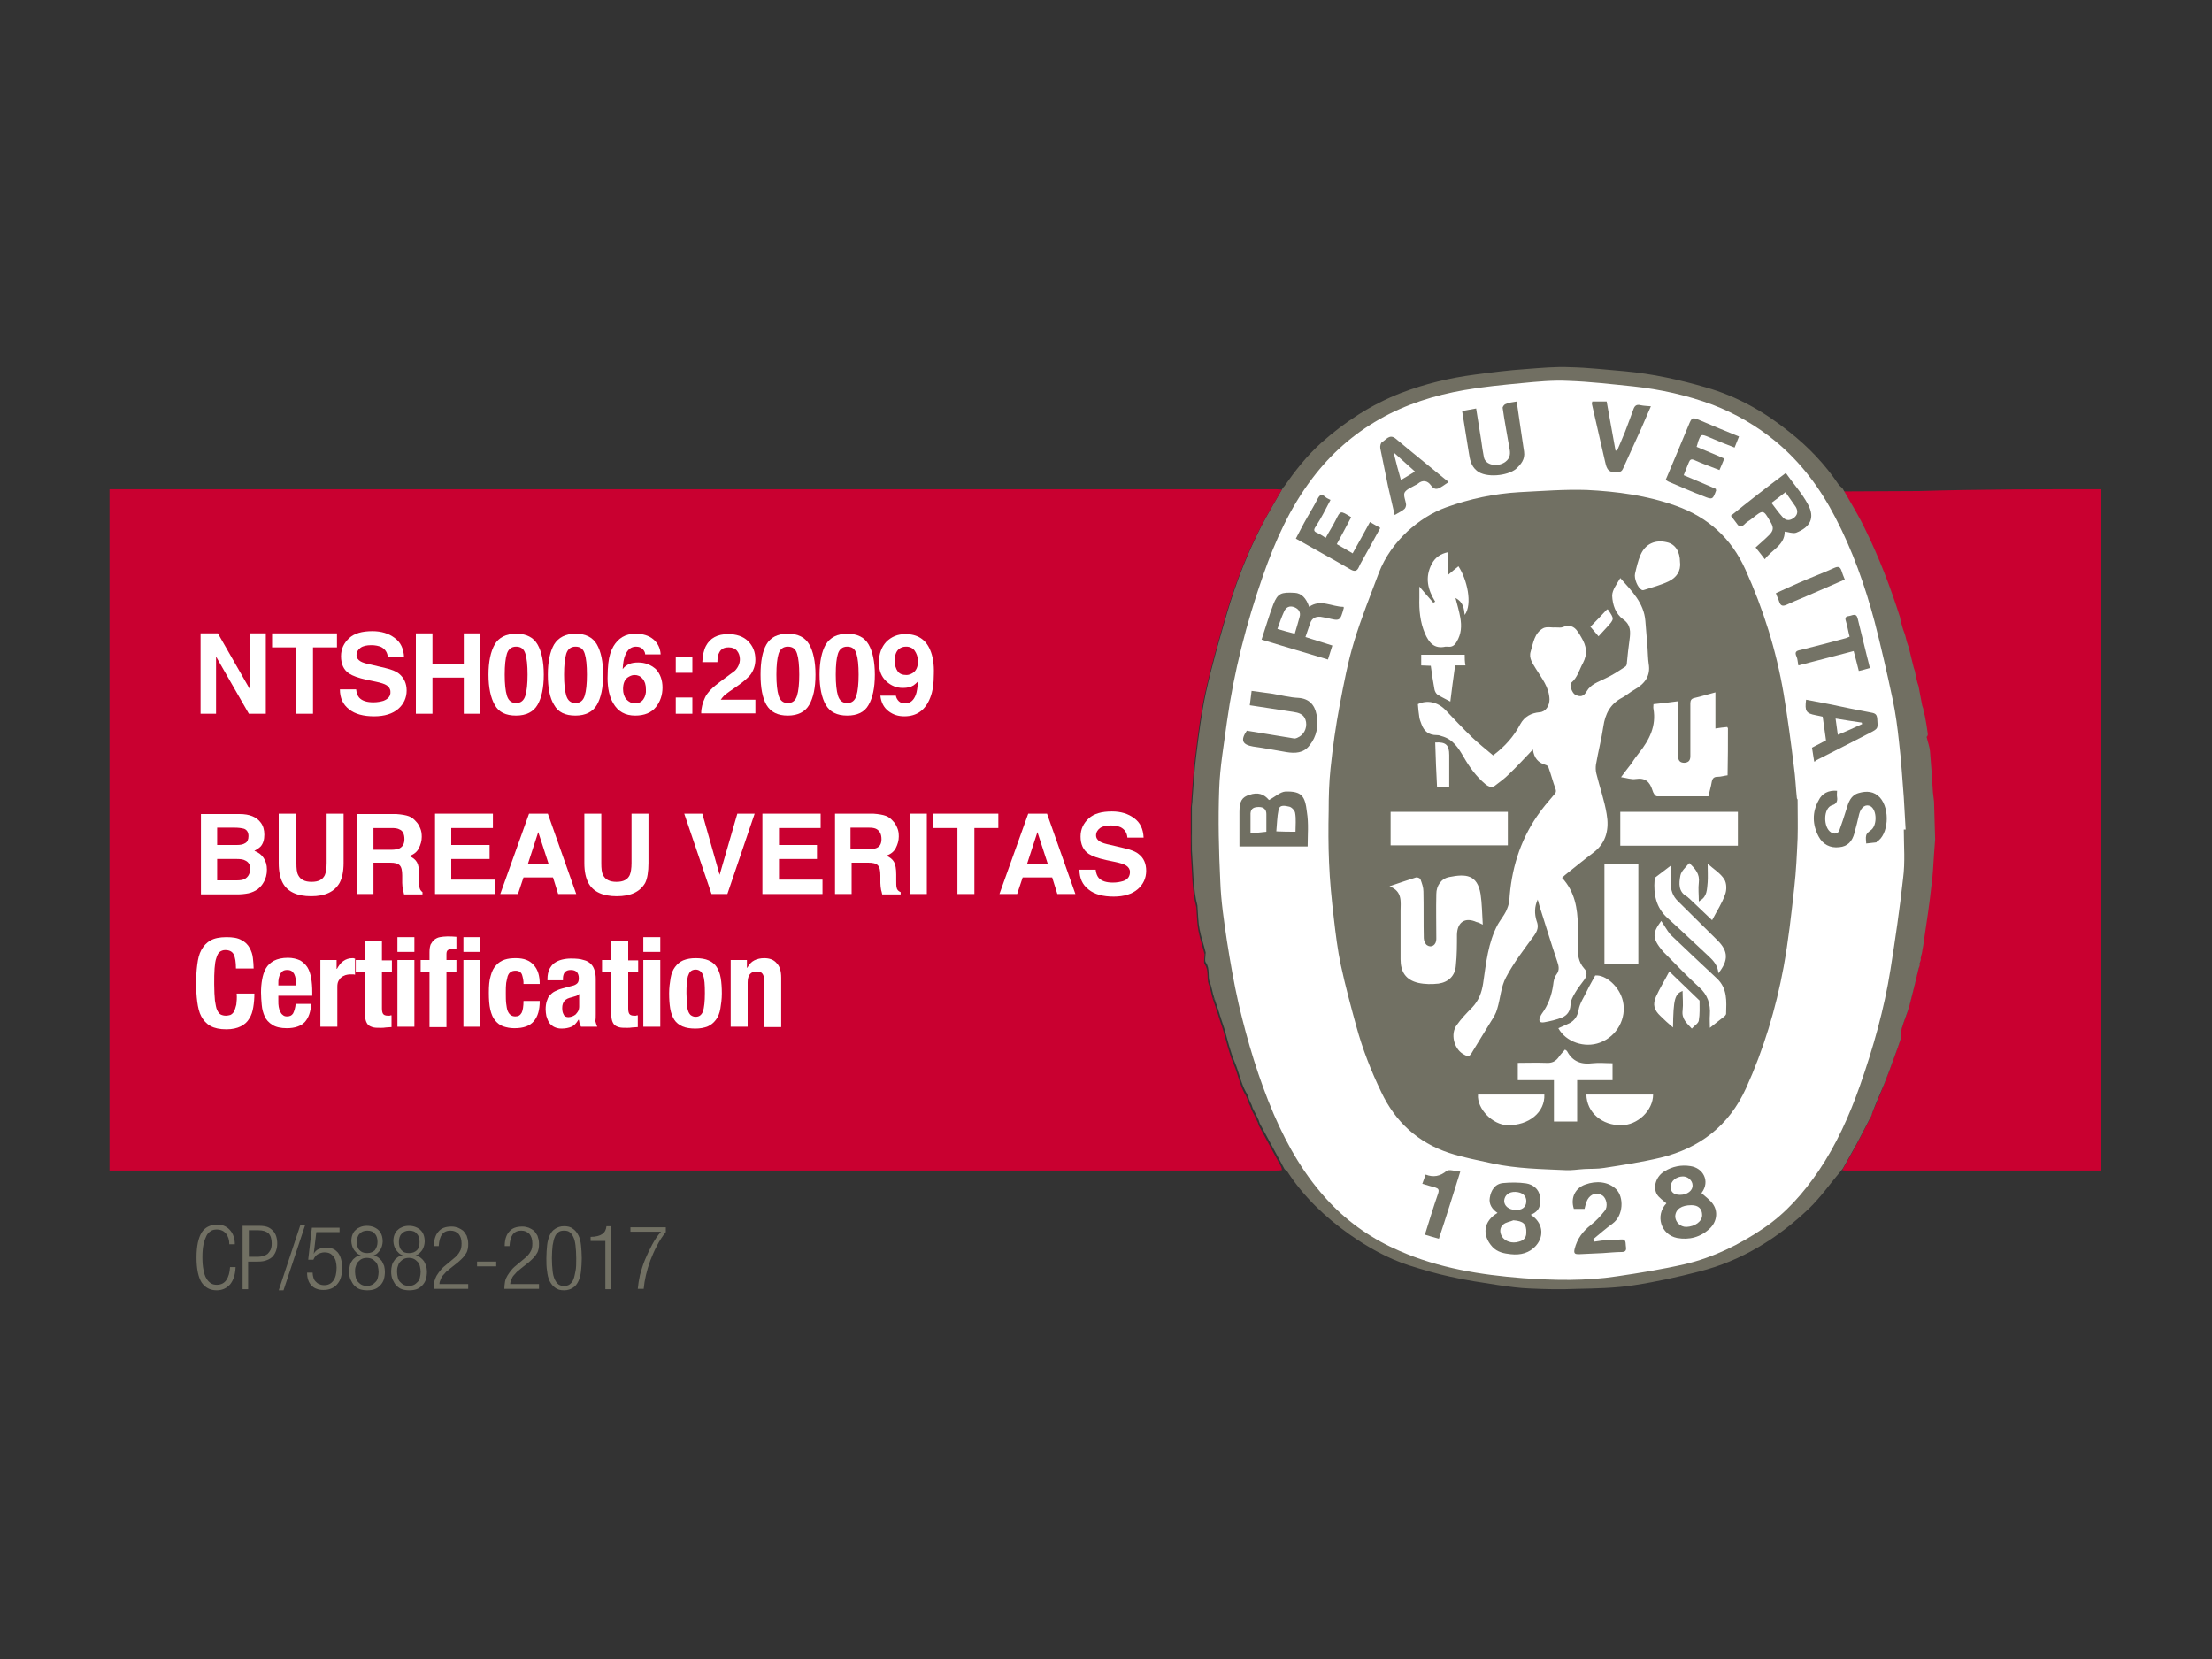 <?xml version="1.0" encoding="utf-8"?>
<!-- Generator: Adobe Illustrator 27.1.1, SVG Export Plug-In . SVG Version: 6.00 Build 0)  -->
<svg version="1.1" id="Capa_1" xmlns="http://www.w3.org/2000/svg" xmlns:xlink="http://www.w3.org/1999/xlink" x="0px" y="0px"
	 viewBox="0 0 600 450" style="enable-background:new 0 0 600 450;" xml:space="preserve">
<rect x="0" y="0" width="600" height="450" fill="#333333" stroke="none"/>
<style type="text/css">
	.st0{fill:#FFFFFF;}
	.st1{fill:#C90030;}
	.st2{fill:#716F62;}
	.st3{fill:#786E60;}
	.st4{fill:#717063;}
	.st5{fill:#706F62;}
	.st6{fill:#727164;}
	.st7{fill:#737265;}
	.st8{fill:#747366;}
	.st9{fill:#767568;}
	.st10{fill:#DEDED8;}
	.st11{fill:#97968A;}
</style>
<g>
	<g>
		<path class="st0" d="M514.5,170.1c0.2,0.7,0.4,1.5,0.7,2.2c0.1,0.3,0.2,0.6,0.3,0.9c0.2,0.8,0.4,1.7,0.7,2.5
			c0.1,0.3,0.2,0.6,0.3,0.9c0.4,1.8,0.9,3.5,1.3,5.3c0.1,0.3,0.2,0.6,0.3,0.9c0.2,1,0.4,2.1,0.7,3.1c0.1,0.3,0.2,0.6,0.3,0.9
			c0.3,1.8,0.7,3.5,1,5.3c0.1,0.3,0.2,0.6,0.3,0.9c0,0.3,0,0.6,0.1,0.9c0.1,0.3,0.2,0.6,0.3,0.9c0.3,1.6,0.6,3.2,0.8,4.8
			c0.1,0.4-0.2,0.8-0.3,0.9c0.3,1.4,0.8,2.5,0.9,3.7c0.3,3.7,0.5,7.4,0.8,11c0.1,0.8,0.2,1.6,0.3,2.4c0.1,3.4,0.2,6.8,0.3,10.2
			c-0.1,1.3-0.2,2.7-0.3,4c-0.2,2.8-0.3,5.6-0.6,8.4c-0.5,4.6-1.2,9.2-1.8,13.8c-0.2,1.5-0.4,2.9-0.7,4.4c-0.1,0.4-0.2,0.8-0.3,1.2
			c0,0.2,0,0.4,0,0.6c-0.1,0.3-0.2,0.6-0.3,0.9c0,0.2,0,0.4,0,0.6c-0.1,0.3-0.2,0.6-0.3,0.9c-0.8,3.3-1.6,6.7-2.5,9.9
			c-0.6,2.1-1.5,4.1-2.1,6.1c-0.2,0.8,0,1.8-0.2,2.6c-0.9,2.8-1.9,5.5-3,8.3c-0.5,1.3-1,2.5-1.5,3.8c-1.1,2.5-2.1,5-3.2,7.6
			c-0.1,0.3-0.2,0.6-0.3,0.9c-1.3,2.5-2.6,5.1-4,7.6c-1.2,2.2-2.5,4.3-3.7,6.5c-0.1,0.1-0.2,0.3-0.3,0.4c-2.9,3.5-5.5,7.2-8.8,10.3
			c-8.4,8-18,14-29.4,16.8c-5.7,1.4-11.5,2.8-17.4,3.7c-5.1,0.7-10.2,0.8-15.4,1c-4.2,0.2-8.4,0.1-12.6,0c-2.8-0.1-5.5-0.5-8.3-0.9
			c-4.3-0.7-8.7-1.3-12.9-2.2c-3.7-0.8-7.4-1.9-11.1-3.1c-5.8-1.9-11-4.8-15.9-8.3c-6.5-4.6-12.2-10-16.5-16.8
			c-0.1-0.2-0.4-0.3-0.6-0.5c-0.1-0.1-0.2-0.2-0.3-0.3c-0.3-0.5-0.5-1-0.8-1.5c-1.9-3.5-3.8-7-5.8-10.5c-0.1-0.3-0.2-0.6-0.3-0.9
			c-0.5-1-1-2.1-1.5-3.1c-0.1-0.3-0.2-0.6-0.3-0.9c-0.2-0.4-0.4-0.8-0.6-1.2c-0.1-0.2-0.2-0.4-0.2-0.6c-0.2-0.5-0.4-1-0.7-1.5
			c-1.4-2.5-1.9-5.3-3-7.9c-1.3-2.9-1.9-6.1-2.9-9.1c-0.1-0.3-0.2-0.6-0.3-0.9c0-0.1,0-0.2-0.1-0.3c-0.1-0.3-0.2-0.6-0.3-0.9l0,0
			c-0.1-0.3-0.2-0.6-0.3-0.9c0-0.1,0-0.2-0.1-0.3c-0.1-0.3-0.2-0.6-0.3-0.9l0,0c-0.1-0.3-0.2-0.6-0.2-0.9c0-0.1,0-0.2-0.1-0.3
			c-0.1-0.3-0.2-0.6-0.2-0.9c0-0.1,0-0.2-0.1-0.3c-0.1-0.3-0.2-0.6-0.3-0.9c0-0.1,0-0.2-0.1-0.3c-0.1-0.3-0.2-0.6-0.3-0.9
			c0-0.1,0-0.2-0.1-0.3c-0.1-0.4-0.2-0.8-0.3-1.2c-0.2-0.7-0.3-1.4-0.6-2c-0.7-1.7,0.1-3.7-1.1-5.4c-0.4-0.5-0.1-1.5-0.1-2.3
			c0-0.2,0.1-0.4,0-0.6c-0.5-2-1.2-4-1.6-6c-0.3-1.9-0.4-3.8-0.6-6.4c-1.2-4.4-1-9.6-1.5-14.8c0-1.8,0-3.7,0-5.5c0-0.2,0-0.4,0-0.6
			c0-1.8,0-3.7,0-5.5c0.1-0.8,0.2-1.6,0.2-2.4c0.3-3.8,0.5-7.6,1-11.3c0.7-5.6,1.4-11.2,2.6-16.6c1.6-7.2,3.6-14.4,5.7-21.5
			c2.3-8.1,5.4-15.9,9.3-23.4c1.7-3.4,3.7-6.7,5.6-10c0.1-0.1,0.2-0.2,0.3-0.3c2.9-4.2,6.1-8.3,10-11.7c6.3-5.7,13.4-10.2,21.3-13.3
			c6.4-2.5,13.1-4,19.8-5c4.5-0.6,9-1.1,13.6-1.5c4-0.3,8-0.6,11.9-0.5c4.9,0.1,9.7,0.7,14.6,1.1c7.4,0.7,14.6,2.3,21.7,4.3
			c8.2,2.4,15.5,6.5,22.2,11.8c5.1,4.1,9.6,8.6,13.2,14.1c0.2,0.3,0.5,0.5,0.8,0.8c0.1,0.1,0.2,0.2,0.3,0.3c2,3.6,4.2,7.1,6.1,10.8
			c3.8,7.6,6.8,15.6,9.4,23.7c0.1,0.2,0,0.4,0.1,0.6C514.4,169.5,514.5,169.8,514.5,170.1z"/>
		<g>
			<path class="st1" d="M570,132.7c0,0.4,0,0.8,0,1.3c0,60.8,0,121.6,0,182.4c0,0.4,0,0.7,0,1.1c-0.3,0-0.6,0-0.9,0
				c-22.7,0-45.5,0-68.2,0c-0.4,0-0.8,0-1.2-0.1c1.2-2.2,2.5-4.4,3.7-6.6c1.4-2.6,2.7-5.2,4-7.7c0.1-0.3,0.2-0.6,0.3-0.9
				c1.1-2.6,2.2-5.1,3.2-7.7c0.5-1.3,1-2.6,1.5-3.9c1-2.8,2.1-5.6,3-8.4c0.3-0.8,0-1.8,0.2-2.6c0.6-2.1,1.5-4.1,2.1-6.2
				c0.9-3.3,1.7-6.7,2.5-10.1c0.1-0.3,0.2-0.6,0.3-0.9c0-0.2,0-0.4,0-0.6c0.1-0.3,0.2-0.6,0.3-0.9c0-0.2,0-0.4,0-0.6
				c0.1-0.4,0.2-0.8,0.3-1.2c0.2-1.5,0.5-2.9,0.7-4.4c0.6-4.7,1.3-9.4,1.9-14c0.3-2.8,0.4-5.7,0.7-8.5c0.1-1.3,0.2-2.7,0.3-4
				c-0.1-3.4-0.2-6.9-0.3-10.3c0-0.8-0.2-1.6-0.3-2.5c-0.3-3.7-0.5-7.5-0.8-11.2c-0.1-1.2-0.6-2.3-0.9-3.8c0-0.1,0.3-0.5,0.3-0.9
				c-0.2-1.6-0.5-3.3-0.8-4.9c-0.1-0.3-0.2-0.6-0.3-0.9c0-0.3,0-0.6-0.1-0.9c-0.1-0.3-0.2-0.6-0.3-0.9c-0.3-1.8-0.7-3.6-1-5.3
				c-0.1-0.3-0.2-0.6-0.3-0.9c-0.2-1.1-0.4-2.1-0.7-3.2c-0.1-0.3-0.2-0.6-0.3-0.9c-0.4-1.8-0.9-3.6-1.3-5.3
				c-0.1-0.3-0.2-0.6-0.3-0.9c-0.2-0.8-0.4-1.7-0.7-2.5c-0.1-0.3-0.2-0.6-0.3-0.9c-0.2-0.7-0.4-1.5-0.7-2.2
				c-0.1-0.3-0.2-0.6-0.3-0.9c0-0.2,0-0.4-0.1-0.6c-2.6-8.2-5.7-16.3-9.5-24c-1.9-3.8-4.1-7.3-6.1-11c6.9,0,13.9-0.1,20.8-0.1
				C537,132.7,553.5,132.7,570,132.7z"/>
			<path class="st2" d="M515.8,169.3c0.2,0.7,0.4,1.5,0.7,2.2c0.1,0.3,0.2,0.6,0.3,0.9c0.2,0.8,0.4,1.7,0.7,2.5
				c0.1,0.3,0.2,0.6,0.3,0.9c0.4,1.8,0.9,3.6,1.3,5.3c0.1,0.3,0.2,0.6,0.3,0.9c0.2,1.1,0.4,2.1,0.7,3.2c0.1,0.3,0.2,0.6,0.3,0.9
				c0.3,1.8,0.7,3.6,1,5.3c0.1,0.3,0.2,0.6,0.3,0.9c0,0.3,0,0.6,0.1,0.9c0.1,0.3,0.2,0.6,0.3,0.9c0.3,1.6,0.6,3.2,0.8,4.9
				c0.1,0.4-0.2,0.8-0.3,0.9c0.3,1.4,0.8,2.6,0.9,3.8c0.3,3.7,0.6,7.5,0.8,11.2c0.1,0.8,0.2,1.6,0.3,2.5c0.1,3.4,0.2,6.9,0.3,10.3
				c-0.1,1.3-0.2,2.7-0.3,4c-0.2,2.8-0.3,5.7-0.7,8.5c-0.5,4.7-1.2,9.4-1.9,14c-0.2,1.5-0.4,2.9-0.7,4.4c-0.1,0.4-0.2,0.8-0.3,1.2
				c0,0.2,0,0.4,0,0.6c-0.1,0.3-0.2,0.6-0.3,0.9c0,0.2,0,0.4,0,0.6c-0.1,0.3-0.2,0.6-0.3,0.9c-0.8,3.4-1.6,6.7-2.5,10.1
				c-0.6,2.1-1.5,4.1-2.1,6.2c-0.2,0.8,0,1.8-0.2,2.6c-0.9,2.8-2,5.6-3,8.4c-0.5,1.3-1,2.6-1.5,3.9c-1.1,2.6-2.2,5.1-3.2,7.7
				c-0.1,0.3-0.2,0.6-0.3,0.9c-1.3,2.6-2.7,5.2-4,7.7c-1.2,2.2-2.5,4.4-3.7,6.6c-0.1,0.1-0.2,0.3-0.3,0.4c-3,3.5-5.6,7.3-8.9,10.5
				c-8.5,8.1-18.3,14.2-29.8,17.1c-5.8,1.5-11.7,2.8-17.6,3.7c-5.1,0.8-10.4,0.9-15.6,1c-4.3,0.2-8.6,0.1-12.8-0.1
				c-2.8-0.1-5.6-0.5-8.4-0.9c-4.4-0.7-8.8-1.3-13.1-2.3c-3.8-0.8-7.5-1.9-11.3-3.1c-5.8-1.9-11.1-4.9-16.1-8.4
				c-6.6-4.7-12.4-10.2-16.8-17c-0.1-0.2-0.4-0.3-0.6-0.5c-0.1-0.1-0.2-0.2-0.3-0.4c-0.3-0.5-0.5-1-0.8-1.5
				c-1.9-3.6-3.9-7.1-5.8-10.7c-0.1-0.3-0.2-0.6-0.3-0.9c-0.5-1.1-1-2.1-1.6-3.2c-0.1-0.3-0.2-0.6-0.3-0.9c-0.2-0.4-0.4-0.8-0.6-1.3
				c-0.1-0.2-0.2-0.4-0.2-0.6c-0.2-0.5-0.4-1.1-0.7-1.5c-1.4-2.5-1.9-5.4-3-8c-1.3-3-2-6.2-2.9-9.3c-0.1-0.3-0.2-0.6-0.3-0.9
				c0-0.1,0-0.2-0.1-0.3c-0.1-0.3-0.2-0.6-0.3-0.9l0,0c-0.1-0.3-0.2-0.6-0.3-0.9c0-0.1,0-0.2-0.1-0.3c-0.1-0.3-0.2-0.6-0.3-1l0,0
				c-0.1-0.3-0.2-0.6-0.3-0.9c0-0.1,0-0.2-0.1-0.3c-0.1-0.3-0.2-0.6-0.3-0.9c0-0.1,0-0.2-0.1-0.3c-0.1-0.3-0.2-0.6-0.3-0.9
				c0-0.1,0-0.2-0.1-0.3c-0.1-0.3-0.2-0.6-0.3-0.9c0-0.1,0-0.2-0.1-0.3c-0.1-0.4-0.2-0.8-0.3-1.3c-0.2-0.7-0.3-1.4-0.6-2
				c-0.7-1.8,0.1-3.8-1.1-5.5c-0.4-0.5-0.1-1.5-0.1-2.3c0-0.2,0.1-0.4,0-0.6c-0.5-2-1.2-4-1.6-6.1c-0.4-1.9-0.4-3.9-0.6-6.5
				c-1.2-4.4-1.1-9.8-1.5-15c0-1.9,0-3.7,0-5.6c0-0.2,0-0.4,0-0.7c0-1.9,0-3.7,0-5.6c0.1-0.8,0.2-1.6,0.2-2.4
				c0.3-3.8,0.5-7.7,1-11.5c0.7-5.6,1.4-11.3,2.6-16.9c1.6-7.3,3.7-14.6,5.8-21.8c2.4-8.2,5.5-16.1,9.4-23.7
				c1.8-3.4,3.8-6.8,5.7-10.1c0.1-0.1,0.2-0.2,0.3-0.3c3-4.3,6.2-8.4,10.1-11.9c6.4-5.7,13.6-10.4,21.6-13.5
				c6.5-2.5,13.2-4.1,20.1-5c4.6-0.6,9.2-1.2,13.8-1.5c4-0.3,8.1-0.7,12.1-0.5c4.9,0.1,9.9,0.7,14.8,1.1c7.5,0.7,14.8,2.3,22,4.4
				c8.4,2.4,15.8,6.6,22.5,12c5.2,4.1,9.7,8.8,13.4,14.3c0.2,0.3,0.5,0.5,0.8,0.8c0.1,0.1,0.2,0.2,0.3,0.3c2.1,3.7,4.3,7.2,6.1,11
				c3.8,7.7,6.9,15.8,9.5,24c0.1,0.2,0,0.4,0.1,0.6C515.6,168.7,515.7,169,515.8,169.3z M516.4,225c0.2,0,0.4,0,0.5,0
				c-0.2-2.9-0.3-5.8-0.5-8.7c-0.4-5-0.7-10.1-1.3-15.1c-0.4-3.8-0.9-7.6-1.7-11.4c-1.5-7.1-3.1-14.1-4.9-21.1
				c-2.6-9.8-6-19.4-10.7-28.4c-4.1-7.9-9.3-14.9-16.2-20.6c-5.1-4.2-10.8-7.5-17-9.9c-7-2.6-14.2-4.2-21.6-5
				c-5.9-0.6-11.8-1.3-17.7-1.5c-4.1-0.2-8.3,0.2-12.4,0.6c-5.3,0.5-10.5,1-15.7,1.9c-8,1.4-15.8,3.8-23,7.9
				c-7.2,4.1-13.2,9.4-18.2,16c-6.1,8-10.1,17-13.4,26.4c-4.5,12.9-7.9,26.1-9.8,39.7c-0.8,6.1-1.9,12.2-2.1,18.3
				c-0.3,8.3-0.1,16.6,0.3,25c0.2,5.4,1,10.7,1.8,16.1c0.9,5.7,1.9,11.5,3.2,17.2c2.4,10.2,5.4,20.2,9.5,29.8
				c3.8,8.8,8.5,16.9,15.1,23.9c5.4,5.7,11.8,10.1,19,13.2c10.7,4.7,22,6.5,33.5,7.4c8.5,0.6,17,0.8,25.5-0.5
				c6.1-0.9,12.3-1.9,18.4-3.3c7.7-1.8,14.8-5.3,21.3-9.7c6.1-4.1,10.9-9.6,15-15.6c4.8-7.1,8.3-14.9,11.2-23.1
				c3.6-10.3,6.6-20.8,8.3-31.6c1.3-8.2,2.5-16.4,3.4-24.6C516.8,233.8,516.4,229.4,516.4,225z"/>
			<path class="st3" d="M524.3,231.9c0.1-1.3,0.2-2.7,0.3-4C524.4,229.2,524.4,230.6,524.3,231.9z"/>
			<path class="st3" d="M520.8,260.1c0.1-0.4,0.2-0.8,0.3-1.2C521,259.3,520.9,259.7,520.8,260.1z"/>
			<path class="st3" d="M515.8,169.3c-0.1-0.3-0.2-0.6-0.3-0.9C515.6,168.7,515.7,169,515.8,169.3z"/>
			<path class="st3" d="M521.7,194.3c-0.1-0.3-0.2-0.6-0.3-0.9C521.5,193.7,521.6,194,521.7,194.3z"/>
			<path class="st3" d="M507.4,303.1c0.1-0.3,0.2-0.6,0.3-0.9C507.5,302.4,507.4,302.7,507.4,303.1z"/>
			<path class="st3" d="M521.4,192.5c-0.1-0.3-0.2-0.6-0.3-0.9C521.2,191.9,521.3,192.2,521.4,192.5z"/>
			<path class="st3" d="M520.1,186.2c-0.1-0.3-0.2-0.6-0.3-0.9C520,185.6,520.1,185.9,520.1,186.2z"/>
			<path class="st3" d="M519.2,182.1c-0.1-0.3-0.2-0.6-0.3-0.9C519,181.5,519.1,181.8,519.2,182.1z"/>
			<path class="st3" d="M520.2,263.3c0.1-0.3,0.2-0.6,0.3-0.9C520.4,262.7,520.3,263,520.2,263.3z"/>
			<path class="st3" d="M517.6,175.9c-0.1-0.3-0.2-0.6-0.3-0.9C517.5,175.3,517.6,175.6,517.6,175.9z"/>
			<path class="st3" d="M516.7,172.4c-0.1-0.3-0.2-0.6-0.3-0.9C516.5,171.8,516.6,172.1,516.7,172.4z"/>
			<path class="st3" d="M520.5,261.7c0.1-0.3,0.2-0.6,0.3-0.9C520.7,261.1,520.6,261.4,520.5,261.7z"/>
			<path class="st3" d="M323.2,224.7c0-1.9,0-3.7,0-5.6C323.2,221,323.2,222.9,323.2,224.7z"/>
			<path class="st3" d="M323.3,231c0-1.9,0-3.7,0-5.6C323.2,227.3,323.3,229.1,323.3,231z"/>
			<path class="st3" d="M329.1,270.2c-0.1-0.4-0.2-0.8-0.3-1.3C328.9,269.3,329,269.8,329.1,270.2z"/>
			<path class="st3" d="M331.3,278.3c-0.1-0.3-0.2-0.6-0.3-0.9C331.1,277.7,331.2,278,331.3,278.3z"/>
			<path class="st3" d="M330.7,276.1c-0.1-0.3-0.2-0.6-0.3-1C330.5,275.5,330.6,275.8,330.7,276.1z"/>
			<path class="st3" d="M331.6,279.6c-0.1-0.3-0.2-0.6-0.3-0.9C331.5,278.9,331.5,279.3,331.6,279.6z"/>
			<path class="st3" d="M339.5,301.1c-0.1-0.3-0.2-0.6-0.3-0.9C339.3,300.5,339.4,300.8,339.5,301.1z"/>
			<path class="st3" d="M331,277.4c-0.1-0.3-0.2-0.6-0.3-0.9C330.8,276.7,330.9,277.1,331,277.4z"/>
			<path class="st3" d="M329.4,271.4c-0.1-0.3-0.2-0.6-0.3-0.9C329.3,270.8,329.4,271.1,329.4,271.4z"/>
			<path class="st3" d="M329.8,272.7c-0.1-0.3-0.2-0.6-0.3-0.9C329.6,272.1,329.7,272.4,329.8,272.7z"/>
			<path class="st3" d="M330.1,273.9c-0.1-0.3-0.2-0.6-0.3-0.9C329.9,273.3,330,273.6,330.1,273.9z"/>
			<path class="st3" d="M330.4,275.2c-0.1-0.3-0.2-0.6-0.3-0.9C330.2,274.6,330.3,274.9,330.4,275.2z"/>
			<path class="st3" d="M341.4,305.2c-0.1-0.3-0.2-0.6-0.3-0.9C341.1,304.6,341.2,304.9,341.4,305.2z"/>
			<path class="st3" d="M338.5,299c-0.1-0.2-0.2-0.4-0.2-0.6C338.4,298.6,338.4,298.8,338.5,299z"/>
			<path class="st4" d="M487.6,216.8c0,3.5,0.1,7.1,0,10.6c-0.2,4.4-0.4,8.9-0.9,13.3c-0.8,7.2-1.6,14.5-2.9,21.6
				c-2.1,11.3-5.4,22.3-10.2,32.9c-4.6,10.1-12.5,16.2-23.1,18.8c-5,1.2-10.2,2-15.4,2.8c-1.8,0.3-3.6,0.2-5.4,0.3
				c-1.7,0.1-3.4,0.4-5.1,0.3c-6.6-0.3-13.2-0.4-19.7-1.8c-4-0.9-8-1.6-11.9-2.9c-8.4-2.8-14.5-8.4-18.3-16.4
				c-2.8-5.8-5.1-11.7-6.8-17.9c-1.5-5.5-3-11-4.2-16.6c-0.9-4.2-1.4-8.4-1.9-12.7c-0.6-5.1-1.1-10.1-1.3-15.2
				c-0.2-4.6-0.2-9.3-0.1-14c0-3.8,0.1-7.6,0.5-11.4c0.6-5.8,1.4-11.5,2.5-17.3c1.1-5.8,2.2-11.6,3.9-17.2
				c1.9-6.3,4.4-12.4,6.7-18.6c1.7-4.4,4.4-8.1,7.8-11.3c3.1-2.8,6.6-5.1,10.5-6.5c6.4-2.3,13-3.7,19.8-4.1
				c6.1-0.3,12.2-0.8,18.3-0.6c8.2,0.4,16.4,1.5,24.2,4.3c8.7,3.1,15,8.8,18.8,17.2c4.9,10.8,8.4,22,10.4,33.7
				c1.1,6.6,2,13.3,2.8,19.9c0.4,2.8,0.5,5.7,0.8,8.5C487.5,216.8,487.5,216.8,487.6,216.8z M460.8,244.4c0-1.7-0.2-3.4,0-5
				c0.3-2.3-0.9-3.7-2.6-5.3c-0.9,1.1-2.2,2.2-2.4,3.4c-0.4,2.1-0.6,4.4,1.8,5.7c0.2,0.1,0.4,0.4,0.6,0.5c2,1.9,4,3.8,6.2,5.9
				c1.3-2.5,2.7-4.6,3.5-6.9c0.5-1.2,0.5-3.1-0.2-4.2c-1-1.6-2.8-2.7-4.5-4.2c0,2,0.1,3.5,0,5c-0.2,1.9-0.1,3.9-2.1,5
				C461,244.5,460.9,244.5,460.8,244.4z M468.7,197.5c-0.1-0.1-0.2-0.2-0.2-0.3c-1,0.1-2,0.2-3.2,0.4c0-3.3,0-6.4,0-9.8
				c-2,0.5-3.8,1.1-5.6,1.5c-1,0.2-1.2,0.7-1.2,1.6c0,4.7,0,9.5,0,14.2c0,1.2-0.5,1.7-1.6,1.8c-1.1,0-1.7-0.5-1.7-1.7
				c0-3.7,0-7.4,0-11.1c0-1.2,0-2.5,0-3.9c-2.3,0.3-4.5,0.6-6.7,0.8c0,0.5-0.1,0.9,0,1.3c0.8,4.6-1.1,8.4-3.9,11.9
				c-0.7,0.9-1.4,1.8-2,2.8c-0.9,1.2-1.9,2.4-2.9,3.8c1.5,0.2,2.8,0.7,4,0.5c2.6-0.4,3.8,0.8,4.5,3c0.1,0.4,0.3,0.8,0.5,1.1
				c0.2,0.3,0.5,0.6,0.8,0.6c4.6,0,9.3,0,13.9,0c0.3-1.4,0.7-2.6,0.9-3.9c0.2-1,0.6-1.4,1.6-1.4c0.9,0,1.8-0.3,2.7-0.4
				C468.7,205.8,468.7,201.7,468.7,197.5z M415.8,203.3c0.3,2.3,1.4,3.6,3.5,4.2c0.3,0.1,0.6,0.3,0.7,0.6c0.7,1.9,1.2,3.9,1.9,5.8
				c0.3,0.8,0.1,1.2-0.4,1.7c-1.6,1.9-3.2,3.7-4.6,5.8c-4.7,6.9-7,14.6-7.5,22.9c-0.1,1-0.5,2-0.9,2.9c-0.6,1.2-1.5,2.3-2.2,3.5
				c-2.7,5-3.2,10.6-4,16c-0.4,2.6-1.2,4.7-3,6.6c-1.5,1.5-3,3.1-4.2,4.8c-1.7,2.4-0.7,6.2,1.6,7.7c1.6,1,1.9,0.9,2.8-0.7
				c1.6-2.7,3.3-5.3,4.9-8c0.7-1.1,1.4-2.2,1.7-3.4c0.9-2.9,1-6,2.4-8.6c2.1-4,4.9-7.6,7.6-11.3c1-1.4,1.3-2.5,0.7-4
				c-0.6-1.9-0.6-3.9,0.3-5.8c0.2,0.6,0.3,1.2,0.5,1.8c1.6,5,3.1,10,4.8,15c0.4,1.2,0.7,2.3-0.2,3.5c-0.6,0.8-0.8,1.8-0.9,2.8
				c-0.4,2.9-1.4,5.6-3.1,7.9c-0.2,0.3-0.3,0.5-0.4,0.8c-0.5,1-0.3,1.7,1,1.5c1.7-0.3,3.4-0.7,4.9-1.3c1.4-0.6,2.2-1.7,2.3-3.4
				c0-1.2,0.7-2.4,1.3-3.4c0.7-1.2,1.6-2.3,2.4-3.4c0.8-1.1,0.9-2.2,0-3.1c-1.6-1.8-1.8-3.9-1.7-6.1c0.1-1.8,0-3.7,0-5.5
				c-0.1-4.7-0.8-9.2-4.3-13c0.5-0.5,1-0.9,1.5-1.3c2.4-1.9,4.7-3.8,7.1-5.6c3.5-2.7,4.2-6.5,3.5-10.4c-0.6-3.7-1.9-7.3-2.8-11
				c-0.2-0.8-0.2-1.7-0.1-2.4c0.6-3.5,1.5-6.9,2-10.3c0.5-3.5,1.9-6.2,5.2-7.9c1.1-0.6,2.1-1.5,3.2-2.1c2.8-1.6,4.5-3.7,3.9-7.1
				c-0.2-1.4-0.2-2.8-0.3-4.2c-0.2-2.5-0.4-4.9-0.6-7.4c-0.4-4.9-3.7-8.1-6.8-11.6c-0.9,1.6-2.2,3.2-2.2,4.8c0.1,2.4,0.9,4.9,3,6.4
				c2.1,1.5,2,3.4,1.7,5.6c-0.3,2-0.5,4.1-0.7,6.1c0,0.4-0.1,0.9-0.4,1.1c-1.8,1.2-3.6,2.4-5.6,3.3c-1.8,0.9-3.8,1.5-4.9,3.4
				c-0.8,1.4-1.7,1.7-3.2,0.9c-0.8-0.5-1.6-2.7-1-3.2c1.7-1.4,2.2-3.6,3.2-5.4c1.3-2.5,0.9-4.6-0.4-6.8c-0.3-0.5-0.6-1.1-1-1.6
				c-1-1.6-2.4-2-4.1-1.3c-0.5,0.2-1.1,0.1-1.7,0.1c-1.2,0.1-2.6-0.3-3.6,0.2c-2.4,1.3-2.7,4-3.4,6.3c-0.6,1.9,0.6,3.3,1.4,4.7
				c1.6,2.6,3.6,5,3.7,8.3c0,1.7-1,3.4-2.7,3.5c-2.3,0.2-4.1,1.2-5.2,3.2c-1.8,3.4-4.2,6.1-7.4,8.5c-1.9-1.6-3.9-3.2-5.7-4.9
				c-2.5-2.4-4.9-5-7.3-7.5c-2.1-2.1-4.9-2.7-7.4-1.5c0.1,1.2,0.2,2.4,0.4,3.6c0.1,0.7,0.4,1.3,0.6,1.9c0.7,1.9,2,2.9,4.1,2.9
				c0.5,0,0.9,0.1,1.4,0.3c3,0.8,4.5,3.2,5.9,5.6c1.6,2.8,3.4,5.3,5.9,7.4c1,0.8,1.9,1.1,2.9,0.2c1.2-0.9,2.4-1.8,3.4-2.8
				C411.5,207.9,413.5,205.7,415.8,203.3z M402.2,250.8c-0.2-3-0.2-5.7-0.6-8.3c-0.9-5.3-4-5.5-8.5-4.6c-2.2,0.4-3.5,2.4-3.5,4.6
				c-0.1,4.1,0,8.1,0,12.2c0,1.6-1.3,2.5-2.5,1.7c-0.5-0.3-0.9-1.3-0.9-1.9c-0.1-4.2,0-8.5-0.1-12.7c0-1.1-0.4-2.2-0.8-3.3
				c-0.1-0.3-0.9-0.6-1.2-0.5c-2.3,0.7-4.5,1.5-7.2,2.4c3.6,1.4,3,4.2,3,6.8c0,4.3,0,8.7,0,13c0,3.4,1.4,5.6,4.8,6.4
				c1.8,0.4,3.7,0.4,5.5,0.2c2.7-0.4,4.5-2.1,4.7-4.9c0.3-2.8,0.3-5.6,0.3-8.4c0.1-3.4,2.2-4.8,5.3-3.4
				C401,250.2,401.4,250.4,402.2,250.8z M471.4,220.2c-10.7,0-21.3,0-31.9,0c0,3.1,0,6.1,0,9.2c10.7,0,21.3,0,31.9,0
				C471.4,226.3,471.4,223.3,471.4,220.2z M409,220.2c-10.7,0-21.3,0-31.8,0c0,3.1,0,6.1,0,9.1c10.7,0,21.2,0,31.8,0
				C409,226.2,409,223.2,409,220.2z M435.2,234.4c0,9.2,0,18.2,0,27.2c3.1,0,6.2,0,9.2,0c0-9.2,0-18.2,0-27.2c-1.6,0-3,0-4.5,0
				C438.4,234.4,436.9,234.4,435.2,234.4z M389.3,163.2c-0.2,0.1-0.4,0.2-0.5,0.3c-1.2-1.4-2.4-2.7-3.8-4.4c0,1.1,0,2.1,0,3.1
				c-0.1,3.3,0.2,6.5,1.5,9.6c1.1,2.5,2.5,4.3,5.6,3.6c0.2,0,0.4,0,0.6,0c1.2,0.2,1.9-0.4,2.4-1.3c1.3-2.1,1.4-4.3,1-6.6
				c-0.3-1.7-0.8-3.4-1.3-5.3c2.1,1.1,2.3,2.8,2.5,4.6c2.2-3,0.6-9.7-1.7-13.2c-0.9,0.7-1.7,1.4-2.9,2.4c0-2.3,0-4.2,0-6.2
				c-1.9,0.4-3.4,1.4-4.3,3.1C386.4,156.6,387.3,160,389.3,163.2z M427.8,293c3.4,0,6.5,0,9.6,0c0-1.6,0-3,0-4.6
				c-1.9,0-3.6-0.2-5.4,0c-3,0.4-5.4-0.4-6.9-3.2c-0.1-0.2-0.3-0.3-0.6-0.5c-0.6,0.7-1.2,1.3-1.6,1.9c-0.9,1.3-1.9,1.8-3.5,1.7
				c-2.5-0.1-5.1,0-7.7,0c0,1.6,0,3.1,0,4.7c3.3,0,6.5,0,9.8,0c0,3.8,0,7.5,0,11.2c2.1,0,4.1,0,6.3,0
				C427.8,300.5,427.8,296.9,427.8,293z M422.7,278.9c2,3.7,7.1,5.5,11.3,3.9c4.6-1.7,7.3-6.6,6.2-11.3c-0.9-3.9-4.7-7.2-7.5-6.9
				c-0.8,1.5-1.6,2.8-2.2,4.1c-0.8,1.7-2,3.4-2.3,5.2c-0.3,1.7-1,2.8-2.4,3.6C424.8,278,423.8,278.4,422.7,278.9z M450.6,249.8
				c-2.4,3.3-2.6,4.6,0.5,8.3c0.2,0.2,0.4,0.4,0.7,0.7c3,3,5.9,6.1,9,8.9c2.4,2.1,3.2,4.6,3,7.6c-0.1,1.1,0,2.2,0,3.5
				c1.4-1.1,2.6-2.1,3.8-3c0.3-0.2,0.6-0.6,0.6-0.8c0.1-3.4,0.4-6.9-2.5-9.6c-4.2-3.9-8.4-7.9-12.6-11.9
				C452.1,252.3,451.4,250.9,450.6,249.8z M453.2,234.8c-1.7,1.3-2.9,2.2-4.2,3.2c-0.2,0.1-0.2,0.4-0.2,0.7
				c-0.3,3.9,0.4,7.5,3.5,10.3c3.8,3.4,7.5,7,11.2,10.4c1.3,1.2,2.5,2.6,2.6,4.6c2.8-3.5,2.7-6-0.2-8.9c-3.6-3.5-7.1-7.1-10.7-10.6
				c-1.5-1.4-2.1-3.2-2-5.2C453.2,238,453.2,236.6,453.2,234.8z M455.7,152.5c0-2.9-1.3-4.9-3.5-5.4c-3.2-0.8-5.9,0.4-7.2,3.4
				c-0.7,1.6-1.1,3.4-1.5,5.1c-0.3,1.3,0.7,3.8,1.8,4.4c0.2,0.1,0.5,0.1,0.7,0c2.2-0.7,4.5-1.3,6.6-2.3
				C454.7,156.7,456,154.9,455.7,152.5z M448.4,296.9c-6.1,0-12.1,0-18.1,0c0.1,4.9,4.3,8.4,9.5,8.3
				C444.2,305.2,448.4,301.2,448.4,296.9z M418.9,296.9c-6.1,0-12.1,0-18,0c-0.3,3.9,4,8.2,8,8.3
				C414.7,305.3,419.1,301.7,418.9,296.9z M453.8,278.7c0.1-7.7,0.5-9.1,2.6-9.9c0,1.8,0.2,3.6,0,5.3c-0.3,2.3,1.2,3.5,2.5,4.9
				c0.7-0.8,1.8-1.4,1.9-2.2c0.3-1.7,0.2-3.6,0.2-5.4c-2.6-2.5-5.3-5.1-8.2-7.9c-1.3,2.5-2.6,4.6-3.6,6.8c-1,2.2-0.5,3.7,1.2,5.3
				C451.4,276.6,452.5,277.6,453.8,278.7z M397.3,177.6c-4.1,0-7.9,0-11.8,0c0,1,0,1.9,0,2.9c0.9,0,1.7,0.1,2.6,0.1
				c0.3,2.2,0.6,4.3,1,6.4c0.1,0.5,0.4,1.1,0.8,1.4c1.1,0.7,2.2,1.2,3.5,1.9c0.4-3.2,0.8-6.4,1.3-9.8c1,0,1.9,0,2.8,0
				C397.3,179.4,397.3,178.6,397.3,177.6z M389.8,213.6c1.3,0,2.1,0,3.3,0c0-3,0-5.9,0-8.8c0-2.7-0.9-3.6-3.8-3.4
				C389.4,205.5,389.6,209.6,389.8,213.6z M431.4,170c0.8,0.9,1.4,1.7,2.2,2.6c0.8-0.9,1.6-1.7,2.3-2.5c2-2.2,2-2.2,0.3-4.7
				c0-0.1-0.2-0.1-0.3-0.1C434.4,166.9,432.9,168.5,431.4,170z"/>
			<path class="st5" d="M354.7,229.6c-6.2,0-12.2,0-18.5,0c0-2.3,0-4.6,0-6.9c0-0.8,0-1.7,0-2.5c0-2.9,0.7-4,2.7-4.6
				c2.3-0.8,4-0.2,5.3,1.4c1.6-0.8,3-2.2,4.5-2.3c4.4-0.1,5.3,1.2,5.8,5.6C355,223.4,354.7,226.5,354.7,229.6z M351.4,225.6
				c0-1.8,0.2-3.4-0.1-5.1c-0.1-0.7-1-1.6-1.6-1.7c-1-0.2-2.6-0.7-2.9,0.9c-0.4,1.9-0.4,3.8-0.6,5.8
				C348.1,225.6,349.6,225.6,351.4,225.6z M343.5,225.6c0-1.7,0-3.2,0-4.8c0-1.3-0.8-1.9-2-1.9c-1.1,0-2.2,0.2-2.3,1.7
				c0,1.8,0,3.5,0,5.4C340.7,225.9,342,225.8,343.5,225.6z"/>
			<path class="st6" d="M406.2,329c-1.5-1-2.4-2.4-2.1-4.1c0.3-2,1.4-3.8,3.6-4c2.1-0.2,4.3-0.2,6.3,0.1c1.8,0.3,3.4,1.5,3.7,3.5
				c0.4,2.2-0.1,4.1-2.5,5c3.2,2,3.8,5.6,1.5,8.3c-1.8,2.1-4.3,2.7-6.9,2.4c-1.8-0.2-3.6-0.5-5-2C401.9,335,402.4,331.2,406.2,329z
				 M410.5,331c-0.9,0.4-2,0.5-2.7,1.1c-1,0.8-1.1,2.1-0.4,3.3c0.8,1.3,2.7,2,4.6,1.4c1.2-0.3,2-1,2-2.4
				C414.1,332,413.2,331.2,410.5,331z M411,328.2c1.8,0.1,2.9-0.7,3-2.2c0.1-1.6-1-2.6-2.9-2.7c-1.8-0.1-3,0.9-3.1,2.4
				C408,327.1,409.2,328.1,411,328.2z"/>
			<path class="st6" d="M484.4,128.3c2.1,3,4.4,5.5,6,8.5c2,3.7,0.6,6.2-3.2,7.7c-0.9,0.3-2.1-0.2-3.1-0.3c0,3.7-3.5,4.9-5.4,7.5
				c-0.9-1.2-1.7-2.2-2.5-3.2c1.2-1.1,2.4-2.1,3.5-3.2c1.4-1.3,1.5-2.2,0.5-3.8c-1.9-3.3-1.9-3.3-4.9-0.9c-0.7,0.6-1.6,1-2.2,1.7
				c-0.9,0.8-1.4,0.6-2-0.3c-0.5-0.7-1-1.3-1.6-2.1C474.3,136,479.2,132.2,484.4,128.3z M480.5,136.4c1,1.3,1.9,2.6,2.9,3.7
				c0.8,1,1.8,1.3,3,0.5c1.2-0.8,1.4-1.9,0.7-3.1c-0.9-1.3-1.8-2.6-2.8-4C483,134.5,481.9,135.4,480.5,136.4z"/>
			<path class="st7" d="M355.1,164.6c3.1-2.2,6.2,0,9.3,0c0.1,0.1,0.1,0.2,0.1,0.3c-1,3.6-1,3.6-4.6,2.7c-0.5-0.1-1.1-0.2-1.7-0.3
				c-1.3-0.1-2.3,0.3-2.8,1.7c-0.4,1.2-0.8,2.3-1.3,3.8c2.5,0.8,4.8,1.5,7.3,2.3c-0.4,1.3-0.8,2.5-1.2,3.8c-6.1-1.8-11.9-3.6-18-5.4
				c1.1-3.3,2-6.5,3.2-9.6c1.2-3,2.1-3.3,5.8-3.1C353,160.9,354.3,162.2,355.1,164.6z M346.5,170.6c1.7,0.5,3.1,0.9,4.7,1.3
				c0.5-1.6,0.9-3.1,1.3-4.5c0.4-1.3-0.2-2.2-1.4-2.7c-1.3-0.5-2.3,0-2.8,1.2C347.6,167.4,347.1,168.9,346.5,170.6z"/>
			<path class="st6" d="M452,326.4c-0.9-0.8-2-1.5-2.6-2.5c-1.1-2.1-0.1-4.9,2.1-6.2c2.1-1.3,4.6-1.8,7-1.4c3.5,0.5,5.4,4.1,3.1,7.2
				c-0.1,0.1-0.2,0.3-0.1,0.1c1.2,1.1,2.4,1.9,3.2,3.1c1.4,2.1,0.9,4.8-0.9,6.5c-2.5,2.4-5.6,3.2-8.9,2.6
				C450.5,334.9,448.9,329.7,452,326.4z M457.4,332.8c2.4-0.1,4.3-1.5,4.3-3.2c0-1.7-1-2.7-2.9-2.7c-2.7,0-4.3,1.1-4.4,3
				C454.4,331.4,455.7,332.8,457.4,332.8z M455.7,324.1c2,0,3.5-1.2,3.4-2.6c0-1.3-1.3-2.4-2.6-2.4c-1.8,0-3.4,1.3-3.3,2.8
				C453.1,323.3,454,324.1,455.7,324.1z"/>
			<path class="st8" d="M467.7,124.4c-0.4,1-0.8,2-1.3,3.1c-2.3-0.9-4.6-1.7-6.8-2.7c-0.9-0.4-1.2-0.1-1.5,0.6
				c-0.5,1.1-0.9,2.3-1.4,3.5c2.9,1.2,5.9,2.5,8.7,3.7c0,0.2,0.1,0.4,0.1,0.4c-0.9,2.5-1,2.6-3.4,1.6c-3.2-1.2-6.3-2.6-9.4-3.9
				c-0.3-0.1-0.6-0.4-0.9-0.5c2.1-5,4.2-9.9,6.2-14.8c0.9-2.2,1-2.3,3.1-1.4c3.5,1.5,6.9,2.9,10.6,4.4c-0.4,1-0.8,2-1.2,3
				c-2.4-0.9-4.6-1.8-6.9-2.8c-2.2-0.9-2.2-0.9-3,1.2c-0.1,0.4-0.2,0.8-0.4,1.4C462.5,122.2,465.1,123.2,467.7,124.4z"/>
			<path class="st6" d="M351.5,146.1c1-1.9,2-3.9,3.1-5.8c0.9-1.6,1.9-3.2,2.7-4.8c0.6-1.2,1.1-1.7,2.2-0.7c0.3,0.3,0.8,0.5,1.4,0.8
				c-1.3,2.5-2.5,4.9-4,7.2c-0.7,1-0.5,1.4,0.5,1.8c0.7,0.3,1.4,0.8,2.2,1.3c0.9-1.7,1.9-3.2,2.7-4.8c1.3-2.6,1.2-2.7,4.2-0.8
				c-1.3,2.4-2.5,4.8-3.9,7.3c1.4,0.8,2.8,1.6,4.3,2.5c1.6-2.8,3.1-5.6,4.7-8.5c0.9,0.5,1.7,1,2.8,1.6c-1.4,2.6-2.8,5.1-4.2,7.6
				c-0.5,1-1.2,2-1.6,3c-0.5,1.1-1.1,1.3-2.2,0.7C361.6,151.7,356.6,149,351.5,146.1z"/>
			<path class="st5" d="M498.3,214.5c0,0.6-0.1,1.1,0,1.7c0.2,1.1-0.2,1.9-1.3,2.2c-2.5,0.7-2.5,6.1-0.3,7.4
				c0.8,0.5,1.8,0.4,2.2-0.5c0.7-1.9,1.3-3.8,1.9-5.7c0.6-2,1.2-3.9,3.4-4.5c2.1-0.6,4.1-0.5,5.7,1.2c2.9,3.2,2.3,10.2-0.8,12
				c-0.1,0.1-0.1,0.2-0.2,0.2c-0.9,0.1-1.8,0.2-2.7,0.3c0-0.7-0.2-1.5,0-2.2c0.1-0.5,0.7-1,1.1-1.3c1.9-1.1,1.9-5.5,0.1-6.6
				c-1.3-0.7-2.6,0.2-3.1,2.1c-0.4,1.7-0.8,3.4-1.3,5.2c-0.6,2.2-1.8,3.6-4.1,3.8c-2.5,0.3-4.5-0.8-5.6-2.9c-1.7-3.2-1.8-6.6,0-9.8
				C494.2,215.2,496,214.3,498.3,214.5z"/>
			<path class="st7" d="M338.2,198.2c4.2,0.7,8.5,1.4,12.8,2.1c0.5,0.1,1.1-0.3,1.5-0.5c1.5-0.9,2.2-2.9,1.6-4.6
				c-0.5-1.5-1.9-1.9-3.3-2.1c-3.9-0.6-7.8-1.2-11.8-1.8c0.2-1.3,0.3-2.5,0.5-3.9c2,0.3,3.9,0.5,5.8,0.8c2.3,0.4,4.6,1,6.9,1.1
				c2.9,0.2,4.4,1.9,4.9,4.5c0.6,3,0.1,5.9-1.9,8.4c-1.6,2.1-3.9,2.2-6.3,1.8c-3-0.5-6-1.1-9-1.5C337,202,336.4,200.8,338.2,198.2z"
				/>
			<path class="st6" d="M411.4,108.9c0.7,4.7,1.3,9.1,2,13.6c0.3,2.1-0.8,3.4-2.2,4.7c-2.3,1.9-8.2,2.5-10.6,0.5
				c-1.7-1.4-1.9-3.2-2.2-5c-0.6-3.7-1.2-7.4-1.8-11.2c1.2-0.2,2.5-0.5,3.8-0.7c0.5,2.9,0.9,5.9,1.4,8.8c0.2,1.5,0.4,2.9,0.7,4.4
				c0.4,2.2,3.7,2.8,5.8,1.3c1.5-1.1,1.4-2.5,1.1-3.9c-0.6-3.6-1.3-7.1-1.8-10.7c-0.1-0.3,0.4-1,0.8-1.1
				C409.2,109.2,410.2,109.1,411.4,108.9z"/>
			<path class="st9" d="M392.9,130.8c-0.6,0.4-1.1,0.7-1.5,1c-1.2,0.8-2.2,1.4-3.3-0.2c-0.8-1.1-2.1-1.6-3.5-0.4
				c-0.2,0.2-0.5,0.3-0.7,0.4c-1,0.6-2.4,1.1-2.9,2c-0.4,0.8,0.3,2.2,0.4,3.3c0,0.4-0.2,1-0.5,1.2c-0.7,0.6-1.6,1-2.6,1.6
				c-0.6-2.7-1.2-5.2-1.8-7.8c-0.7-3.4-1.4-6.8-2.1-10.3c-0.1-0.6,0.1-1.5,0.5-1.7c1.1-0.6,2-2.3,3.7-0.9c4.4,3.7,8.9,7.3,13.4,11
				C392.4,130.2,392.6,130.5,392.9,130.8z M383.8,127.9c-1.9-1.7-3.7-3.3-5.8-5.2c0.7,2.8,1.3,5.1,2,7.5
				C381.4,129.4,382.5,128.7,383.8,127.9z"/>
			<path class="st6" d="M432.4,336.8c0.7-0.1,1.4-0.2,2.1-0.3c1.7-0.1,3.5-0.2,5.3-0.3c1.3-0.1,1.1,0.9,1.2,1.7
				c0.1,0.8,0.3,1.7-1.1,1.7c-1.7,0-3.4,0.2-5.1,0.3c-2.2,0.1-4.3,0.2-6.5,0.3c-1,0-1.5-0.1-1.2-1.4c0.7-2.8,2.2-4.8,4.5-6.6
				c1.4-1.1,2.6-2.4,3.7-3.8c0.9-1.1,0.5-3.3-0.6-4.1c-1.5-1-3.2-0.5-4.1,1.1c-0.4,0.8-0.6,1.6-0.8,2.5c-1,0-2,0-2.9,0
				c-1-3.1,0.5-5.7,3.1-6.6c3-1.1,6.3-0.8,8.4,1.3c2.1,2.1,2,7.1-1,9.3c-1.8,1.3-3.5,2.8-5.2,4.2
				C432.2,336.4,432.3,336.6,432.4,336.8z"/>
			<path class="st7" d="M492.1,206.6c-0.2-1.3-0.4-2.5-0.6-3.8c1.2-0.6,2.5-1.3,3.8-2c-0.3-2-0.6-4.2-0.9-6.4
				c-0.6-0.1-1.2-0.3-1.9-0.4c-2.6-0.5-3-1.1-2.6-4.2c2.1,0.4,4.2,0.8,6.3,1.2c3.8,0.8,7.6,1.6,11.4,2.3c1.1,0.2,1.5,0.5,1.6,1.7
				c0.2,2.6,0.3,2.6-2,3.8c-4.8,2.5-9.6,4.9-14.5,7.4C492.6,206.4,492.4,206.5,492.1,206.6z M505.1,196.4c0-0.1-0.1-0.2-0.1-0.4
				c-2.3-0.3-4.6-0.7-7.1-1.1c0.2,1.6,0.4,2.9,0.6,4.4C500.8,198.4,502.9,197.4,505.1,196.4z"/>
			<path class="st8" d="M447.8,110.2c-0.9,2-1.7,4-2.6,6c-1.7,3.7-3.3,7.3-5,11c-0.4,0.8-0.8,0.8-1.7,0.9c-2.7,0.2-2.8-1.6-3.2-3.2
				c-1.2-5.1-2.3-10.2-3.5-15.3c0-0.2,0-0.4,0.1-0.7c1.3,0,2.5,0,3.9,0c0.8,4.4,1.6,8.9,2.4,13.3c0.1,0,0.3,0,0.4,0.1
				c0.7-1.7,1.5-3.4,2.2-5.2c0.8-2,1.5-4.1,2.3-6.2c0.3-0.8,0.8-1.3,1.9-1C445.9,110.1,446.8,110.1,447.8,110.2z"/>
			<path class="st8" d="M487.8,180.5c-0.2-1-0.2-1.8-0.5-2.4c-0.6-1.3,0-1.6,1.1-1.8c4.1-1,8.2-2.1,12.3-3.2c0.3-0.1,0.7-0.3,1-0.4
				c-0.4-1.5-0.6-2.9-1-4.2c-0.3-0.9-0.1-1.3,0.8-1.4c0.9-0.1,2-1,2.4,0.7c0.8,3.4,1.7,6.8,2.5,10.2c0.3,1,0.5,2.1,0.8,3.2
				c-1.1,0.3-2,0.6-3,0.8c-0.4-1.7-0.9-3.5-1.4-5.4C497.8,177.9,492.9,179.2,487.8,180.5z"/>
			<path class="st8" d="M390.3,336c-1.4-0.4-2.6-0.7-3.8-1.1c1.2-3.8,2.3-7.5,3.6-11.2c0.3-1,0.1-1.3-0.8-1.6
				c-1.1-0.3-2.2-0.6-3.5-1c0.3-0.9,0.6-1.6,0.9-2.5c2.1,0.8,3.9,0.5,5.7-1c0.7-0.5,2.3,0.1,3.7,0.2
				C394.1,324.2,392.3,330,390.3,336z"/>
			<path class="st8" d="M500.4,157.2c-3.9,1.7-7.6,3.3-11.3,4.9c-1.5,0.6-2.9,1.2-4.4,1.9c-1.1,0.5-1.7,0.4-2.1-0.8
				c-0.2-0.7-0.6-1.4-0.9-2.3c2-0.9,4.1-1.9,6.2-2.8c3.2-1.4,6.4-2.6,9.5-4c1.1-0.5,1.7-0.5,2.1,0.7
				C499.7,155.5,500,156.2,500.4,157.2z"/>
			<path class="st10" d="M468.7,197.5c-0.1-0.1-0.2-0.2-0.2-0.3C468.6,197.3,468.7,197.4,468.7,197.5z"/>
			<path class="st11" d="M461.1,244.6c-0.1,0-0.2-0.1-0.3-0.1C460.9,244.5,461,244.5,461.1,244.6z"/>
		</g>
		<path class="st1" d="M347.2,315.9c-1.9-3.6-3.9-7.1-5.8-10.7c-0.1-0.3-0.2-0.6-0.3-0.9c-0.5-1.1-1-2.1-1.6-3.2
			c-0.1-0.3-0.2-0.6-0.3-0.9c-0.2-0.4-0.4-0.8-0.6-1.3c-0.1-0.2-0.2-0.4-0.2-0.6c-0.2-0.5-0.4-1.1-0.7-1.5c-1.4-2.5-1.9-5.4-3-8
			c-1.3-3-2-6.2-2.9-9.3c-0.1-0.3-0.2-0.6-0.3-0.9c0-0.1,0-0.2-0.1-0.3c-0.1-0.3-0.2-0.6-0.3-0.9l0,0c-0.1-0.3-0.2-0.6-0.3-0.9
			c0-0.1,0-0.2-0.1-0.3c-0.1-0.3-0.2-0.6-0.3-1l0,0c-0.1-0.3-0.2-0.6-0.3-0.9c0-0.1,0-0.2-0.1-0.3c-0.1-0.3-0.2-0.6-0.3-0.9
			c0-0.1,0-0.2-0.1-0.3c-0.1-0.3-0.2-0.6-0.3-0.9c0-0.1,0-0.2-0.1-0.3c-0.1-0.3-0.2-0.6-0.3-0.9c0-0.1,0-0.2-0.1-0.3
			c-0.1-0.4-0.2-0.8-0.3-1.3c-0.2-0.7-0.3-1.4-0.6-2c-0.7-1.8,0.1-3.8-1.1-5.5c-0.4-0.5-0.1-1.5-0.1-2.3c0-0.2,0.1-0.4,0-0.6
			c-0.5-2-1.2-4-1.6-6.1c-0.4-1.9-0.4-3.9-0.6-6.5c-1.2-4.4-1.1-9.8-1.5-15c0-1.9,0-3.7,0-5.6c0-0.2,0-0.4,0-0.7c0-1.9,0-3.7,0-5.6
			c0.1-0.8,0.2-1.6,0.2-2.4c0.3-3.8,0.5-7.7,1-11.5c0.7-5.6,1.4-11.3,2.6-16.9c1.6-7.3,3.7-14.6,5.8-21.8c2.4-8.2,5.5-16.1,9.4-23.7
			c1.8-3.4,3.8-6.8,5.7-10.1c-0.5,0-1-0.1-1.6-0.1c-104.9,0-209.7,0-314.6,0c-0.6,0-1.1,0-1.8,0c0,61.7,0,123.3,0,184.8
			c0.4,0,0.8,0,1.3,0c105,0,210.1,0,315.1,0c0.5,0,1,0,1.6-0.1C347.7,316.9,347.5,316.4,347.2,315.9z"/>
	</g>
	<g>
		<polygon class="st0" points="58.6,178.1 67.5,193.6 72.1,193.6 72.1,171.8 67.8,171.8 67.8,187 59.1,171.8 54.4,171.8 54.4,193.6 
			58.6,193.6 		"/>
		<polygon class="st0" points="80.3,193.6 84.9,193.6 84.9,175.6 91.4,175.6 91.4,171.8 73.8,171.8 73.8,175.6 80.3,175.6 		"/>
		<path class="st0" d="M104,190.1c-0.7,0.2-1.6,0.4-2.7,0.4c-1.8,0-3.1-0.4-3.9-1.3c-0.4-0.5-0.7-1.2-0.8-2.2h-4.4
			c0,2.3,0.8,4.1,2.5,5.4c1.6,1.3,3.9,1.9,6.8,1.9c2.8,0,5-0.7,6.5-2c1.5-1.3,2.3-3,2.3-5c0-1.9-0.7-3.4-2-4.5
			c-0.8-0.7-2.1-1.2-3.8-1.6l-3.8-0.9c-1.5-0.3-2.4-0.6-2.9-0.9c-0.7-0.4-1.1-1-1.1-1.7c0-0.8,0.4-1.5,1.1-2
			c0.7-0.5,1.7-0.7,2.9-0.7c1.1,0,2,0.2,2.7,0.5c1.1,0.6,1.7,1.5,1.8,2.8h4.4c-0.1-2.3-0.9-4.1-2.6-5.3c-1.6-1.2-3.6-1.8-6-1.8
			c-2.8,0-4.9,0.6-6.3,1.9c-1.4,1.3-2.2,2.9-2.2,4.9c0,2.1,0.7,3.7,2.2,4.7c0.9,0.6,2.5,1.2,4.8,1.7l2.4,0.5c1.4,0.3,2.4,0.6,3,1
			c0.6,0.4,1,1,1,1.7C106,188.8,105.3,189.6,104,190.1z"/>
		<polygon class="st0" points="117.3,183.8 125.8,183.8 125.8,193.6 130.3,193.6 130.3,171.8 125.8,171.8 125.8,180.1 117.3,180.1 
			117.3,171.8 112.8,171.8 112.8,193.6 117.3,193.6 		"/>
		<path class="st0" d="M140,194.1c2.7,0,4.7-1,5.8-2.9c1.1-1.9,1.7-4.6,1.7-8.2c0-3.5-0.6-6.3-1.7-8.2c-1.1-1.9-3-2.9-5.8-2.9
			c-2.7,0-4.7,1-5.8,2.9c-1.1,1.9-1.7,4.7-1.7,8.2c0,3.5,0.6,6.3,1.7,8.2C135.3,193.2,137.2,194.1,140,194.1z M137.5,177.3
			c0.4-1.2,1.2-1.9,2.5-1.9c1.3,0,2.1,0.6,2.5,1.9c0.4,1.2,0.6,3.2,0.6,5.7c0,2.5-0.2,4.4-0.6,5.7c-0.4,1.3-1.2,2-2.5,2
			c-1.3,0-2.1-0.7-2.5-2c-0.4-1.3-0.6-3.2-0.6-5.7C136.9,180.5,137.1,178.6,137.5,177.3z"/>
		<path class="st0" d="M156.1,194.1c2.7,0,4.7-1,5.8-2.9c1.1-1.9,1.7-4.6,1.7-8.2c0-3.5-0.6-6.3-1.7-8.2c-1.1-1.9-3-2.9-5.8-2.9
			c-2.7,0-4.6,1-5.8,2.9c-1.1,1.9-1.7,4.7-1.7,8.2c0,3.5,0.5,6.3,1.7,8.2C151.4,193.2,153.3,194.1,156.1,194.1z M153.6,177.3
			c0.4-1.2,1.2-1.9,2.5-1.9s2.1,0.6,2.5,1.9c0.4,1.2,0.6,3.2,0.6,5.7c0,2.5-0.2,4.4-0.6,5.7c-0.4,1.3-1.2,2-2.5,2s-2.1-0.7-2.5-2
			c-0.4-1.3-0.6-3.2-0.6-5.7C153,180.5,153.2,178.6,153.6,177.3z"/>
		<path class="st0" d="M173.1,179.7c-0.9,0-1.7,0.1-2.4,0.4c-0.7,0.3-1.3,0.7-1.8,1.4c0.1-1.7,0.3-2.9,0.7-3.8
			c0.6-1.5,1.6-2.3,2.9-2.3c0.9,0,1.6,0.3,2.1,1c0.3,0.4,0.4,0.8,0.4,1.1h4.2c-0.1-1.7-0.8-3.1-2-4.1c-1.2-1-2.8-1.5-4.8-1.5
			c-1.4,0-2.6,0.3-3.6,0.9c-1,0.6-1.8,1.5-2.4,2.5c-0.7,1.2-1.2,2.7-1.4,4.6c-0.1,1-0.2,2.4-0.2,4c0,2.8,0.5,5.1,1.5,6.8
			c1.3,2.3,3.3,3.4,6,3.4c2.5,0,4.4-0.8,5.6-2.3c1.2-1.5,1.8-3.3,1.8-5.3c0-2-0.6-3.7-1.8-5C176.5,180.3,175,179.7,173.1,179.7z
			 M174.5,189.7c-0.5,0.7-1.3,1.1-2.2,1.1c-1,0-1.7-0.4-2.4-1.1c-0.6-0.7-0.9-1.7-0.9-2.8c0-1.4,0.4-2.5,1.2-3.1
			c0.6-0.4,1.2-0.7,1.9-0.7c0.9,0,1.6,0.3,2.2,1c0.6,0.7,0.9,1.6,0.9,2.9C175.3,188,175,189,174.5,189.7z"/>
		<rect x="183.3" y="189.2" class="st0" width="4.5" height="4.4"/>
		<rect x="183.3" y="178.1" class="st0" width="4.5" height="4.4"/>
		<path class="st0" d="M195.5,184.8c-2.2,1.6-3.7,3.1-4.3,4.5c-0.6,1.3-1,2.7-1,4.2h14.7v-3.7h-9.4c0.3-0.4,0.6-0.8,1-1.2
			c0.4-0.3,1.1-0.9,2.2-1.6l1.7-1.2c1.4-1,2.4-1.9,3.1-2.7c0.9-1.2,1.4-2.6,1.4-4.2c0-2.1-0.7-3.7-2-5c-1.3-1.3-3.2-1.9-5.4-1.9
			c-2.9,0-4.9,1.1-6,3.2c-0.6,1.1-0.9,2.6-1,4.4h4.1c0-1.2,0.2-2.1,0.5-2.6c0.5-1,1.3-1.4,2.6-1.4c0.9,0,1.7,0.3,2.2,0.9
			c0.5,0.6,0.8,1.4,0.8,2.3c0,1.1-0.4,2.1-1.3,3.1C198.7,182.4,197.4,183.4,195.5,184.8z"/>
		<path class="st0" d="M213.7,194.1c2.7,0,4.7-1,5.8-2.9c1.1-1.9,1.7-4.6,1.7-8.2c0-3.5-0.6-6.3-1.7-8.2c-1.1-1.9-3-2.9-5.8-2.9
			s-4.7,1-5.8,2.9c-1.1,1.9-1.6,4.7-1.6,8.2c0,3.5,0.5,6.3,1.6,8.2C209.1,193.2,211,194.1,213.7,194.1z M211.2,177.3
			c0.4-1.2,1.2-1.9,2.5-1.9c1.3,0,2.1,0.6,2.5,1.9c0.4,1.2,0.6,3.2,0.6,5.7c0,2.5-0.2,4.4-0.6,5.7c-0.4,1.3-1.2,2-2.5,2
			c-1.3,0-2.1-0.7-2.5-2c-0.4-1.3-0.6-3.2-0.6-5.7C210.6,180.5,210.8,178.6,211.2,177.3z"/>
		<path class="st0" d="M235.6,191.2c1.1-1.9,1.7-4.6,1.7-8.2c0-3.5-0.6-6.3-1.7-8.2c-1.1-1.9-3-2.9-5.8-2.9c-2.7,0-4.6,1-5.8,2.9
			c-1.1,1.9-1.7,4.7-1.7,8.2c0,3.5,0.6,6.3,1.7,8.2c1.1,1.9,3,2.9,5.8,2.9C232.5,194.1,234.5,193.2,235.6,191.2z M227.3,188.7
			c-0.4-1.3-0.6-3.2-0.6-5.7c0-2.6,0.2-4.5,0.6-5.7c0.4-1.2,1.2-1.9,2.5-1.9c1.3,0,2.1,0.6,2.5,1.9c0.4,1.2,0.6,3.2,0.6,5.7
			c0,2.5-0.2,4.4-0.6,5.7c-0.4,1.3-1.2,2-2.5,2C228.5,190.7,227.7,190,227.3,188.7z"/>
		<path class="st0" d="M252.3,176.3c-1.2-2.9-3.5-4.3-6.7-4.3c-2.1,0-3.8,0.7-5.2,2.1c-1.3,1.4-2,3.3-2,5.6c0,2.2,0.7,3.9,2,5.1
			c1.3,1.2,2.8,1.8,4.5,1.8c1.2,0,2.1-0.2,2.9-0.7c0.4-0.3,0.8-0.6,1.2-1.1c-0.1,1.6-0.3,2.9-0.6,3.7c-0.6,1.5-1.5,2.3-2.9,2.3
			c-0.7,0-1.3-0.2-1.7-0.6s-0.7-0.9-0.8-1.5h-4.2c0.2,1.8,0.9,3.2,2.2,4.2c1.3,1,2.7,1.4,4.3,1.4c3.4,0,5.7-1.7,7-5
			c0.7-1.7,1-3.9,1-6.5C253.4,180.1,253,177.9,252.3,176.3z M247.5,182.6c-0.5,0.3-1.1,0.5-1.6,0.5c-1.1,0-1.9-0.3-2.4-1
			s-0.8-1.6-0.8-2.9c0-1.5,0.4-2.6,1.2-3.2c0.5-0.4,1.1-0.6,1.9-0.6c1,0,1.8,0.4,2.3,1.1s0.9,1.7,0.9,2.9
			C249,180.9,248.5,182,247.5,182.6z"/>
		<path class="st0" d="M72.4,235.9c0-1.3-0.3-2.3-0.9-3.2s-1.4-1.5-2.5-1.9c0.7-0.4,1.3-0.8,1.7-1.2c0.7-0.8,1-1.9,1-3.2
			c0-1.3-0.3-2.4-1-3.3c-1.1-1.5-3-2.3-5.7-2.3H54.5v21.8h9.8c1.1,0,2.1-0.1,3.1-0.3c0.9-0.2,1.8-0.6,2.5-1.1c0.6-0.5,1.1-1,1.5-1.7
			C72.1,238.4,72.4,237.2,72.4,235.9z M58.9,224.5h4.7c1,0,1.9,0.1,2.6,0.3c0.8,0.3,1.2,1,1.2,2c0,0.9-0.3,1.6-0.9,1.9
			c-0.6,0.4-1.4,0.5-2.3,0.5h-5.3V224.5z M66.4,238.4c-0.5,0.3-1.3,0.4-2.2,0.4h-5.3v-5.8h5.4c0.9,0,1.7,0.1,2.2,0.4
			c0.9,0.4,1.4,1.2,1.4,2.3C67.8,237,67.3,237.9,66.4,238.4z"/>
		<path class="st0" d="M75.6,220.7v13.4c0,2.3,0.4,4.1,1.1,5.4c1.3,2.4,3.9,3.6,7.7,3.6c3.8,0,6.3-1.2,7.7-3.6
			c0.7-1.3,1.1-3.1,1.1-5.4v-13.4h-4.6v13.4c0,1.5-0.2,2.6-0.5,3.3c-0.6,1.2-1.7,1.8-3.6,1.8c-1.8,0-3-0.6-3.6-1.8
			c-0.4-0.7-0.5-1.8-0.5-3.3v-13.4H75.6z"/>
		<path class="st0" d="M96.8,220.7v21.8h4.5V234h4.5c1.3,0,2.1,0.2,2.6,0.7c0.5,0.5,0.7,1.4,0.7,2.8l0,2c0,0.6,0.1,1.3,0.2,1.9
			c0.1,0.3,0.2,0.7,0.3,1.2h5V242c-0.4-0.3-0.7-0.7-0.8-1.2c-0.1-0.4-0.1-1-0.1-2v-1.5c0-1.5-0.2-2.7-0.6-3.4
			c-0.4-0.7-1.1-1.3-2.1-1.7c1.2-0.4,2.1-1.1,2.6-2.1c0.5-1,0.8-2,0.8-3.1c0-0.9-0.1-1.6-0.4-2.3c-0.3-0.7-0.6-1.3-1.1-1.8
			c-0.6-0.7-1.2-1.2-2-1.5c-0.8-0.3-2-0.5-3.4-0.6H96.8z M109.7,227.6c0,1.2-0.4,2-1.3,2.5c-0.5,0.2-1.2,0.4-2.2,0.4h-4.9v-5.9h5
			c0.9,0,1.6,0.1,2.1,0.4C109.2,225.3,109.7,226.2,109.7,227.6z"/>
		<polygon class="st0" points="133.7,224.6 133.7,220.7 118,220.7 118,242.5 134.3,242.5 134.3,238.6 122.4,238.6 122.4,233 
			132.8,233 132.8,229.2 122.4,229.2 122.4,224.6 		"/>
		<path class="st0" d="M143.5,220.7l-7.8,21.8h4.8l1.5-4.5h8l1.4,4.5h4.9l-7.7-21.8H143.5z M143.2,234.3l2.8-8.6l2.8,8.6H143.2z"/>
		<path class="st0" d="M175.9,234.1v-13.4h-4.6v13.4c0,1.5-0.2,2.6-0.5,3.3c-0.6,1.2-1.7,1.8-3.6,1.8c-1.8,0-3-0.6-3.6-1.8
			c-0.4-0.7-0.5-1.8-0.5-3.3v-13.4h-4.6v13.4c0,2.3,0.4,4.1,1.1,5.4c1.3,2.4,3.9,3.6,7.7,3.6c3.8,0,6.3-1.2,7.7-3.6
			C175.6,238.3,175.9,236.4,175.9,234.1z"/>
		<polygon class="st0" points="200,220.7 195.2,237.3 190.5,220.7 185.6,220.7 193,242.5 197.3,242.5 204.7,220.7 		"/>
		<polygon class="st0" points="211.3,233 221.6,233 221.6,229.2 211.3,229.2 211.3,224.6 222.6,224.6 222.6,220.7 206.8,220.7 
			206.8,242.5 223.1,242.5 223.1,238.6 211.3,238.6 		"/>
		<path class="st0" d="M243.2,240.7c-0.1-0.4-0.1-1-0.1-2v-1.5c0-1.5-0.2-2.7-0.6-3.4c-0.4-0.7-1.1-1.3-2.1-1.7
			c1.2-0.4,2.1-1.1,2.6-2.1c0.5-1,0.8-2,0.8-3.1c0-0.9-0.1-1.6-0.4-2.3c-0.3-0.7-0.6-1.3-1.1-1.8c-0.6-0.7-1.2-1.2-2-1.5
			c-0.8-0.3-2-0.5-3.4-0.6h-10.4v21.8h4.5V234h4.5c1.3,0,2.1,0.2,2.6,0.7c0.5,0.5,0.7,1.4,0.7,2.8l0,2c0,0.6,0.1,1.3,0.2,1.9
			c0.1,0.3,0.2,0.7,0.3,1.2h5V242C243.6,241.7,243.3,241.3,243.2,240.7z M237.8,230c-0.5,0.2-1.2,0.4-2.2,0.4h-4.9v-5.9h5
			c0.9,0,1.6,0.1,2.1,0.4c0.8,0.5,1.3,1.3,1.3,2.7C239.1,228.8,238.7,229.6,237.8,230z"/>
		<rect x="246.9" y="220.7" class="st0" width="4.5" height="21.8"/>
		<polygon class="st0" points="253.1,224.6 259.7,224.6 259.7,242.5 264.3,242.5 264.3,224.6 270.8,224.6 270.8,220.7 253.1,220.7 
					"/>
		<path class="st0" d="M278.9,220.7l-7.8,21.8h4.8l1.5-4.5h8l1.4,4.5h4.9l-7.7-21.8H278.9z M278.6,234.3l2.8-8.6l2.8,8.6H278.6z"/>
		<path class="st0" d="M308.9,231.7c-0.8-0.7-2.1-1.2-3.8-1.6l-3.8-0.9c-1.5-0.3-2.4-0.6-2.9-0.9c-0.7-0.4-1.1-1-1.1-1.7
			c0-0.8,0.4-1.5,1.1-2c0.7-0.5,1.7-0.7,2.9-0.7c1.1,0,2,0.2,2.7,0.5c1.1,0.6,1.7,1.5,1.8,2.8h4.4c-0.1-2.3-0.9-4.1-2.6-5.3
			c-1.6-1.2-3.6-1.8-6-1.8c-2.8,0-4.9,0.6-6.3,1.9c-1.4,1.3-2.2,2.9-2.2,4.9c0,2.1,0.7,3.7,2.2,4.7c0.9,0.6,2.5,1.2,4.8,1.7l2.4,0.5
			c1.4,0.3,2.4,0.6,3,1c0.6,0.4,1,1,1,1.7c0,1.2-0.6,2.1-1.9,2.5c-0.7,0.2-1.6,0.4-2.7,0.4c-1.8,0-3.1-0.4-3.9-1.3
			c-0.4-0.5-0.7-1.2-0.8-2.2h-4.4c0,2.3,0.8,4.1,2.5,5.4c1.6,1.3,3.9,1.9,6.8,1.9c2.8,0,5-0.7,6.5-2c1.5-1.3,2.3-3,2.3-5
			C310.9,234.2,310.2,232.7,308.9,231.7z"/>
		<path class="st0" d="M64.1,272.5c-0.2,0.8-0.4,1.4-0.6,1.9c-0.3,0.4-0.6,0.7-1,0.9c-0.4,0.1-0.8,0.2-1.2,0.2c-0.5,0-1-0.1-1.4-0.3
			c-0.4-0.2-0.7-0.6-1-1.2c-0.3-0.6-0.4-1.5-0.6-2.6c-0.1-1.1-0.2-2.6-0.2-4.4c0-1.7,0-3.1,0.1-4.3c0.1-1.2,0.2-2.1,0.5-2.9
			c0.2-0.7,0.5-1.3,0.9-1.6c0.4-0.3,0.9-0.5,1.5-0.5c1.1,0,1.9,0.4,2.3,1.2c0.4,0.8,0.6,2.1,0.6,3.8h4.8c0-0.9-0.1-1.8-0.2-2.8
			c-0.1-1-0.4-1.9-0.9-2.8c-0.5-0.9-1.2-1.6-2.2-2.1c-1-0.6-2.4-0.8-4.1-0.8c-1.8,0-3.3,0.3-4.3,0.9c-1.1,0.6-1.9,1.5-2.5,2.6
			c-0.6,1.1-0.9,2.4-1.1,4c-0.2,1.5-0.3,3.2-0.3,5c0,1.8,0.1,3.5,0.3,5c0.2,1.5,0.5,2.9,1.1,4c0.6,1.1,1.4,2,2.5,2.6
			c1.1,0.6,2.5,0.9,4.3,0.9c1.6,0,2.9-0.3,3.9-0.8c1-0.5,1.8-1.2,2.3-2.1c0.6-0.9,0.9-1.9,1.1-3.1c0.2-1.2,0.3-2.4,0.3-3.7h-4.8
			C64.3,270.6,64.2,271.7,64.1,272.5z"/>
		<path class="st0" d="M83.4,262.4c-0.5-0.8-1.2-1.4-2-1.9c-0.9-0.4-2-0.7-3.3-0.7c-1.6,0-2.8,0.3-3.8,0.8c-0.9,0.5-1.7,1.2-2.2,2.1
			c-0.5,0.9-0.8,1.9-1,3c-0.2,1.1-0.3,2.3-0.3,3.5c0,1.1,0.1,2.3,0.2,3.4c0.1,1.2,0.4,2.2,0.8,3.1c0.4,0.9,1.1,1.7,2.1,2.3
			c0.9,0.6,2.3,0.9,3.9,0.9c2.2,0,3.9-0.6,4.9-1.7c1-1.1,1.6-2.8,1.7-4.9h-4.2c-0.1,1.1-0.4,2-0.7,2.6c-0.4,0.6-0.9,0.8-1.7,0.8
			c-0.4,0-0.8-0.1-1.1-0.4c-0.3-0.2-0.5-0.5-0.7-0.9c-0.2-0.4-0.3-0.8-0.4-1.3c-0.1-0.5-0.1-1-0.1-1.6v-1.4h9.2v-1
			c0-1.4-0.1-2.7-0.3-3.8C84.2,264.2,83.9,263.2,83.4,262.4z M75.5,267.4v-0.7c0-0.4,0-0.9,0.1-1.3c0.1-0.4,0.2-0.8,0.4-1.2
			c0.2-0.3,0.4-0.6,0.7-0.8c0.3-0.2,0.7-0.3,1.2-0.3c0.5,0,0.9,0.1,1.2,0.3c0.3,0.2,0.5,0.5,0.7,0.8c0.2,0.4,0.3,0.8,0.4,1.3
			c0.1,0.5,0.1,1.1,0.1,1.8H75.5z"/>
		<path class="st0" d="M95.6,259.9c-1,0-1.8,0.3-2.5,0.8c-0.7,0.5-1.2,1.2-1.7,2.1h-0.1v-2.4h-4.4v18.1h4.6v-10.9
			c0-0.6,0.1-1.1,0.3-1.5c0.2-0.4,0.5-0.8,0.8-1c0.3-0.3,0.7-0.4,1.1-0.6c0.4-0.1,0.8-0.2,1.2-0.2c0.2,0,0.5,0,0.7,0
			c0.2,0,0.5,0,0.7,0.1V260c-0.1,0-0.3,0-0.4-0.1C95.9,259.9,95.7,259.9,95.6,259.9z"/>
		<path class="st0" d="M103.5,255.2h-4.6v5.2h-2.4v3.2h2.4v10.4c0,0.9,0.1,1.7,0.2,2.3c0.1,0.6,0.3,1.1,0.6,1.5
			c0.3,0.4,0.7,0.6,1.3,0.8c0.6,0.2,1.3,0.2,2.2,0.2c0.5,0,1,0,1.5-0.1c0.5,0,1-0.1,1.5-0.1v-3.2c-0.2,0-0.3,0-0.5,0.1
			c-0.2,0-0.4,0-0.5,0c-0.7,0-1.1-0.2-1.3-0.5c-0.2-0.3-0.3-0.8-0.3-1.5v-9.8h2.7v-3.2h-2.7V255.2z"/>
		<rect x="107.8" y="260.4" class="st0" width="4.6" height="18.1"/>
		<rect x="107.8" y="254.2" class="st0" width="4.6" height="4"/>
		<path class="st0" d="M119.3,254.2c-0.6,0.1-1.1,0.4-1.5,0.7c-0.4,0.3-0.7,0.8-1,1.3c-0.2,0.6-0.3,1.2-0.3,2.1v2.1h-2.4v3.2h2.4v15
			h4.6v-15h2.7v-3.2h-2.7v-1.6c0-0.5,0.1-0.9,0.4-1.1c0.3-0.2,0.7-0.3,1.4-0.3h0.4c0.2,0,0.4,0,0.5,0v-3.3c-0.9-0.1-1.7-0.1-2.5-0.1
			C120.6,254,119.9,254.1,119.3,254.2z"/>
		<rect x="125.7" y="254.2" class="st0" width="4.6" height="4"/>
		<rect x="125.7" y="260.4" class="st0" width="4.6" height="18.1"/>
		<path class="st0" d="M137.7,264.8c0.2-0.5,0.4-0.9,0.8-1.1c0.3-0.3,0.8-0.4,1.4-0.4c0.4,0,0.8,0.1,1.1,0.3
			c0.3,0.2,0.5,0.5,0.6,0.8c0.1,0.3,0.2,0.7,0.3,1.2c0.1,0.4,0.1,0.9,0.1,1.3h4.4c0-2.2-0.5-3.9-1.6-5.1c-1.1-1.3-2.7-1.9-4.9-1.9
			c-1.1,0-2.1,0.1-3,0.4c-0.9,0.3-1.7,0.8-2.3,1.5c-0.7,0.7-1.2,1.7-1.5,2.9c-0.4,1.2-0.5,2.8-0.5,4.6c0,1.8,0.1,3.3,0.4,4.6
			c0.3,1.2,0.7,2.2,1.3,2.9c0.6,0.7,1.3,1.3,2.2,1.6c0.9,0.3,1.9,0.5,3,0.5c2.5,0,4.2-0.6,5.3-1.9c1.1-1.3,1.6-3.1,1.6-5.5H142
			c0,1.5-0.2,2.6-0.5,3.2c-0.4,0.7-0.9,1-1.7,1c-0.5,0-0.9-0.1-1.3-0.4c-0.3-0.2-0.6-0.6-0.8-1.1c-0.2-0.5-0.3-1.2-0.4-2
			c-0.1-0.8-0.1-1.8-0.1-2.9c0-1,0-1.9,0.1-2.7C137.4,266,137.6,265.3,137.7,264.8z"/>
		<path class="st0" d="M161.6,275v-9.5c0-0.8-0.1-1.6-0.3-2.2c-0.2-0.7-0.5-1.3-1-1.8c-0.5-0.5-1.1-0.9-2-1.1
			c-0.9-0.3-2-0.4-3.4-0.4c-0.9,0-1.7,0.1-2.5,0.3s-1.4,0.5-2,0.9c-0.6,0.4-1,1-1.4,1.7c-0.3,0.7-0.5,1.6-0.5,2.6v0.4h4.2v-0.5
			c0-0.7,0.2-1.3,0.5-1.7c0.4-0.4,0.9-0.6,1.6-0.6c0.8,0,1.3,0.2,1.7,0.6c0.3,0.4,0.5,0.9,0.5,1.6c0,0.6-0.1,1.1-0.4,1.4
			c-0.3,0.3-0.8,0.6-1.4,0.7l-2.6,0.7c-0.8,0.2-1.5,0.5-2.1,0.8c-0.6,0.3-1,0.7-1.4,1.1c-0.4,0.4-0.6,1-0.8,1.6
			c-0.2,0.6-0.3,1.4-0.3,2.2c0,0.6,0.1,1.2,0.2,1.8c0.2,0.6,0.4,1.2,0.7,1.7c0.3,0.5,0.8,0.9,1.3,1.2c0.6,0.3,1.2,0.5,2.1,0.5
			c1.1,0,2-0.2,2.7-0.5s1.3-0.9,1.9-1.9h0.1c0.1,0.3,0.1,0.6,0.2,1c0.1,0.3,0.2,0.6,0.4,0.9h4.4c-0.2-0.5-0.4-1-0.5-1.5
			C161.6,276.5,161.6,275.9,161.6,275z M157.1,273c0,0.5-0.1,0.9-0.3,1.3c-0.2,0.3-0.4,0.6-0.7,0.9c-0.3,0.2-0.6,0.4-0.9,0.5
			c-0.3,0.1-0.7,0.2-1,0.2c-0.6,0-1.1-0.2-1.3-0.7c-0.3-0.5-0.4-1.1-0.4-1.8c0-0.8,0.2-1.4,0.6-1.9c0.4-0.5,1.1-0.8,2-1
			c0.3-0.1,0.6-0.2,1-0.3c0.4-0.1,0.7-0.3,1-0.6V273z"/>
		<path class="st0" d="M170.3,255.2h-4.6v5.2h-2.4v3.2h2.4v10.4c0,0.9,0.1,1.7,0.2,2.3c0.1,0.6,0.3,1.1,0.6,1.5
			c0.3,0.4,0.7,0.6,1.3,0.8c0.6,0.2,1.3,0.2,2.2,0.2c0.5,0,1,0,1.5-0.1c0.5,0,1-0.1,1.5-0.1v-3.2c-0.2,0-0.3,0-0.5,0.1
			c-0.2,0-0.4,0-0.5,0c-0.7,0-1.1-0.2-1.3-0.5c-0.2-0.3-0.3-0.8-0.3-1.5v-9.8h2.7v-3.2h-2.7V255.2z"/>
		<rect x="174.5" y="254.2" class="st0" width="4.6" height="4"/>
		<rect x="174.5" y="260.4" class="st0" width="4.6" height="18.1"/>
		<path class="st0" d="M194.4,262.3c-0.5-0.8-1.3-1.4-2.2-1.8c-0.9-0.4-2.1-0.6-3.5-0.6c-1.3,0-2.4,0.2-3.4,0.6
			c-0.9,0.4-1.6,1-2.2,1.8c-0.6,0.8-1,1.8-1.2,3c-0.2,1.2-0.4,2.6-0.4,4.1c0,1.6,0.1,3,0.3,4.2c0.2,1.2,0.6,2.2,1.1,3
			c0.5,0.8,1.3,1.4,2.2,1.8c0.9,0.4,2.1,0.6,3.5,0.6c1.3,0,2.4-0.2,3.4-0.6c0.9-0.4,1.6-1,2.2-1.8c0.6-0.8,1-1.8,1.2-3
			c0.2-1.2,0.4-2.6,0.4-4.1c0-1.6-0.1-3-0.3-4.2C195.3,264.1,194.9,263.1,194.4,262.3z M190.7,274.3c-0.4,1-1,1.5-2,1.5
			c-0.6,0-1-0.2-1.4-0.5c-0.3-0.3-0.6-0.8-0.7-1.3c-0.2-0.6-0.3-1.2-0.3-2c0-0.8-0.1-1.6-0.1-2.6c0-0.9,0-1.8,0.1-2.6
			c0-0.8,0.2-1.5,0.3-2c0.2-0.6,0.4-1,0.7-1.3c0.3-0.3,0.8-0.5,1.4-0.5c0.9,0,1.6,0.5,2,1.5c0.4,1,0.5,2.6,0.5,4.9
			C191.2,271.7,191,273.3,190.7,274.3z"/>
		<path class="st0" d="M207.3,259.9c-1,0-1.9,0.2-2.7,0.6c-0.8,0.4-1.4,1.1-1.9,2h-0.1v-2.1h-4.4v18.1h4.6v-12c0-2,0.8-3,2.5-3
			c0.7,0,1.2,0.2,1.5,0.6c0.3,0.4,0.5,1,0.5,2v12.5h4.6v-13.4c0-1.8-0.4-3.1-1.2-3.9C209.9,260.3,208.7,259.9,207.3,259.9z"/>
	</g>
	<g>
		<path class="st4" d="M63.9,343.8c-0.1,2-0.6,3.5-1.5,4.6c-0.9,1-2.1,1.6-3.6,1.6c-1.8,0-3.1-0.7-4.1-2.1c-0.9-1.4-1.4-3.7-1.4-6.8
			c0-3.1,0.5-5.3,1.4-6.8c0.9-1.4,2.3-2.1,4.1-2.1c0.9,0,1.6,0.1,2.2,0.4c0.6,0.3,1.1,0.7,1.5,1.2c0.4,0.5,0.7,1,0.9,1.7
			c0.2,0.6,0.3,1.3,0.3,2h-1.5c0-1.2-0.3-2.1-0.9-2.9c-0.6-0.7-1.4-1.1-2.5-1.1c-0.6,0-1.2,0.1-1.6,0.4c-0.5,0.3-0.9,0.7-1.2,1.3
			c-0.3,0.6-0.6,1.4-0.8,2.3c-0.2,1-0.3,2.1-0.3,3.5s0.1,2.6,0.3,3.5c0.2,1,0.4,1.7,0.8,2.3c0.3,0.6,0.8,1,1.2,1.3
			c0.5,0.3,1,0.4,1.6,0.4c1.1,0,2-0.4,2.6-1.3c0.6-0.9,0.9-2,1-3.5H63.9z"/>
		<path class="st4" d="M65.8,332.5h4.6c0.8,0,1.5,0.1,2.1,0.3c0.6,0.2,1.1,0.6,1.5,1c0.4,0.4,0.7,0.9,0.9,1.5c0.2,0.6,0.3,1.3,0.3,2
			c0,0.7-0.1,1.3-0.3,1.9c-0.2,0.6-0.5,1.1-0.9,1.6c-0.4,0.4-1,0.8-1.6,1c-0.7,0.3-1.5,0.4-2.5,0.4h-2.6v7.5h-1.5V332.5z
			 M67.3,340.9H70c0.5,0,1-0.1,1.4-0.2c0.4-0.1,0.8-0.3,1.2-0.6c0.3-0.3,0.6-0.7,0.8-1.1c0.2-0.5,0.3-1,0.3-1.7
			c0-1.3-0.3-2.2-0.9-2.8c-0.6-0.5-1.5-0.8-2.7-0.8h-2.6V340.9z"/>
		<path class="st4" d="M82.8,332.2L76.9,350h-1.3l5.9-17.8H82.8z"/>
		<path class="st4" d="M92.1,332.9v1.3h-6.3l-0.7,5.9l0,0c0.3-0.6,0.8-1.1,1.4-1.3c0.6-0.3,1.3-0.4,1.9-0.4c0.7,0,1.3,0.1,1.8,0.3
			c0.6,0.2,1,0.6,1.4,1c0.4,0.5,0.7,1.1,0.9,1.8c0.2,0.7,0.3,1.5,0.3,2.5c0,0.9-0.1,1.6-0.3,2.4c-0.2,0.7-0.5,1.3-1,1.9
			c-0.4,0.5-0.9,0.9-1.6,1.2s-1.4,0.4-2.2,0.4c-0.7,0-1.3-0.1-1.8-0.3c-0.6-0.2-1-0.5-1.4-0.9c-0.4-0.4-0.7-0.9-0.9-1.5
			c-0.2-0.6-0.3-1.2-0.3-2h1.5c0,0.5,0.1,0.9,0.2,1.3c0.1,0.4,0.3,0.8,0.6,1.1c0.3,0.3,0.6,0.6,1,0.7c0.4,0.2,0.8,0.3,1.4,0.3
			c1,0,1.8-0.4,2.4-1.2c0.6-0.8,0.9-2,0.9-3.6c0-0.6-0.1-1.1-0.2-1.6c-0.1-0.5-0.3-0.9-0.6-1.3c-0.3-0.4-0.6-0.7-1-0.9
			c-0.4-0.2-0.9-0.3-1.5-0.3c-0.6,0-1.2,0.2-1.8,0.5c-0.5,0.3-0.9,0.8-1.2,1.5h-1.4l1-8.7H92.1z"/>
		<path class="st4" d="M94.7,344.8c0-0.5,0.1-1,0.2-1.5c0.1-0.5,0.3-0.9,0.6-1.3c0.2-0.4,0.6-0.7,1-1c0.4-0.3,0.8-0.4,1.4-0.5v0
			c-0.4-0.1-0.8-0.3-1.1-0.6c-0.3-0.3-0.6-0.6-0.8-0.9c-0.2-0.3-0.4-0.7-0.5-1.1c-0.1-0.4-0.2-0.8-0.2-1.2c0-0.7,0.1-1.3,0.3-1.8
			c0.2-0.5,0.5-1,0.9-1.3c0.4-0.4,0.8-0.6,1.3-0.8c0.5-0.2,1.1-0.3,1.7-0.3c1.3,0,2.3,0.4,3.1,1.1c0.8,0.7,1.2,1.8,1.2,3.2
			c0,0.4-0.1,0.8-0.2,1.2c-0.1,0.4-0.3,0.8-0.5,1.1c-0.2,0.3-0.5,0.6-0.8,0.9c-0.3,0.3-0.7,0.4-1.1,0.6v0c0.5,0,1,0.2,1.4,0.5
			c0.4,0.3,0.7,0.6,1,1c0.2,0.4,0.4,0.8,0.6,1.3c0.1,0.5,0.2,1,0.2,1.5c0,0.8-0.1,1.5-0.3,2.2c-0.2,0.6-0.6,1.2-1,1.6
			c-0.4,0.4-0.9,0.8-1.5,1c-0.6,0.2-1.2,0.3-2,0.3c-0.7,0-1.4-0.1-2-0.3c-0.6-0.2-1.1-0.6-1.5-1c-0.4-0.4-0.7-1-1-1.6
			S94.7,345.7,94.7,344.8z M96.3,345c0,0.5,0.1,1,0.2,1.5c0.1,0.5,0.3,0.9,0.6,1.2c0.3,0.3,0.6,0.6,1,0.8c0.4,0.2,0.9,0.3,1.4,0.3
			s1-0.1,1.4-0.3c0.4-0.2,0.7-0.5,1-0.8c0.3-0.3,0.5-0.7,0.6-1.2c0.1-0.5,0.2-0.9,0.2-1.5c0-0.5-0.1-1-0.2-1.5
			c-0.1-0.5-0.3-0.9-0.6-1.2c-0.3-0.3-0.6-0.6-1-0.8c-0.4-0.2-0.9-0.3-1.4-0.3s-1,0.1-1.4,0.3c-0.4,0.2-0.7,0.5-1,0.8
			c-0.3,0.3-0.5,0.8-0.6,1.2C96.3,344,96.3,344.5,96.3,345z M96.8,336.9c0,0.9,0.2,1.7,0.7,2.2s1.1,0.8,2.1,0.8
			c0.9,0,1.6-0.3,2.1-0.8c0.4-0.6,0.7-1.3,0.7-2.2c0-0.9-0.2-1.7-0.7-2.2c-0.4-0.6-1.1-0.9-2.1-0.9c-0.9,0-1.6,0.3-2.1,0.9
			C97,335.2,96.8,336,96.8,336.9z"/>
		<path class="st4" d="M106.1,344.8c0-0.5,0.1-1,0.2-1.5c0.1-0.5,0.3-0.9,0.6-1.3c0.2-0.4,0.6-0.7,1-1c0.4-0.3,0.8-0.4,1.4-0.5v0
			c-0.4-0.1-0.8-0.3-1.1-0.6c-0.3-0.3-0.6-0.6-0.8-0.9c-0.2-0.3-0.4-0.7-0.5-1.1c-0.1-0.4-0.2-0.8-0.2-1.2c0-0.7,0.1-1.3,0.3-1.8
			c0.2-0.5,0.5-1,0.9-1.3c0.4-0.4,0.8-0.6,1.3-0.8s1.1-0.3,1.7-0.3c1.3,0,2.3,0.4,3.1,1.1c0.8,0.7,1.2,1.8,1.2,3.2
			c0,0.4-0.1,0.8-0.2,1.2c-0.1,0.4-0.3,0.8-0.5,1.1c-0.2,0.3-0.5,0.6-0.8,0.9c-0.3,0.3-0.7,0.4-1.1,0.6v0c0.5,0,1,0.2,1.4,0.5
			c0.4,0.3,0.7,0.6,1,1c0.2,0.4,0.4,0.8,0.6,1.3c0.1,0.5,0.2,1,0.2,1.5c0,0.8-0.1,1.5-0.3,2.2c-0.2,0.6-0.6,1.2-1,1.6
			c-0.4,0.4-0.9,0.8-1.5,1c-0.6,0.2-1.2,0.3-2,0.3c-0.7,0-1.4-0.1-2-0.3c-0.6-0.2-1.1-0.6-1.5-1c-0.4-0.4-0.7-1-1-1.6
			C106.2,346.4,106.1,345.7,106.1,344.8z M107.7,345c0,0.5,0.1,1,0.2,1.5c0.1,0.5,0.3,0.9,0.6,1.2c0.3,0.3,0.6,0.6,1,0.8
			c0.4,0.2,0.9,0.3,1.4,0.3s1-0.1,1.4-0.3c0.4-0.2,0.7-0.5,1-0.8c0.3-0.3,0.5-0.7,0.6-1.2c0.1-0.5,0.2-0.9,0.2-1.5
			c0-0.5-0.1-1-0.2-1.5c-0.1-0.5-0.3-0.9-0.6-1.2c-0.3-0.3-0.6-0.6-1-0.8c-0.4-0.2-0.9-0.3-1.4-0.3s-1,0.1-1.4,0.3
			c-0.4,0.2-0.7,0.5-1,0.8c-0.3,0.3-0.5,0.8-0.6,1.2C107.7,344,107.7,344.5,107.7,345z M108.2,336.9c0,0.9,0.2,1.7,0.7,2.2
			c0.5,0.6,1.1,0.8,2.1,0.8c0.9,0,1.6-0.3,2.1-0.8s0.7-1.3,0.7-2.2c0-0.9-0.2-1.7-0.7-2.2c-0.4-0.6-1.1-0.9-2.1-0.9
			c-0.9,0-1.6,0.3-2.1,0.9C108.4,335.2,108.2,336,108.2,336.9z"/>
		<path class="st4" d="M117.7,338c0-1.7,0.4-3,1.2-3.9c0.8-1,2-1.4,3.6-1.4c0.6,0,1.1,0.1,1.7,0.3c0.5,0.2,1,0.5,1.4,0.8
			c0.4,0.4,0.7,0.9,1,1.4c0.2,0.6,0.4,1.3,0.4,2.1c0,0.5,0,1-0.1,1.4c-0.1,0.4-0.2,0.9-0.5,1.3c-0.2,0.4-0.5,0.8-0.9,1.2
			c-0.4,0.4-0.8,0.8-1.4,1.3l-1.9,1.5c-0.5,0.4-0.8,0.7-1.2,1c-0.3,0.3-0.6,0.7-0.9,1s-0.4,0.7-0.6,1.1c-0.2,0.4-0.3,0.8-0.3,1.2
			h7.8v1.3h-9.4c0-0.7,0.1-1.4,0.2-2c0.2-0.6,0.4-1.2,0.7-1.7c0.3-0.5,0.7-1,1.1-1.5c0.4-0.5,1-1,1.5-1.4l1.8-1.5
			c0.9-0.7,1.5-1.4,1.8-2c0.4-0.6,0.5-1.4,0.5-2.2c0-1.2-0.3-2-0.8-2.6c-0.6-0.6-1.3-0.9-2.2-0.9c-1,0-1.7,0.3-2.3,1
			c-0.5,0.7-0.8,1.7-0.9,3.2H117.7z"/>
		<path class="st4" d="M134.6,342.2v1.3h-5.2v-1.3H134.6z"/>
		<path class="st4" d="M136.9,338c0-1.7,0.4-3,1.2-3.9c0.8-1,2-1.4,3.6-1.4c0.6,0,1.1,0.1,1.7,0.3c0.5,0.2,1,0.5,1.4,0.8
			c0.4,0.4,0.7,0.9,1,1.4c0.2,0.6,0.4,1.3,0.4,2.1c0,0.5,0,1-0.1,1.4c-0.1,0.4-0.2,0.9-0.5,1.3c-0.2,0.4-0.5,0.8-0.9,1.2
			c-0.4,0.4-0.8,0.8-1.4,1.3l-1.9,1.5c-0.5,0.4-0.8,0.7-1.2,1c-0.3,0.3-0.6,0.7-0.9,1s-0.4,0.7-0.6,1.1c-0.2,0.4-0.3,0.8-0.3,1.2
			h7.8v1.3h-9.4c0-0.7,0.1-1.4,0.2-2s0.4-1.2,0.7-1.7c0.3-0.5,0.7-1,1.1-1.5c0.4-0.5,1-1,1.5-1.4l1.8-1.5c0.9-0.7,1.5-1.4,1.8-2
			c0.4-0.6,0.5-1.4,0.5-2.2c0-1.2-0.3-2-0.8-2.6c-0.6-0.6-1.3-0.9-2.2-0.9c-1,0-1.7,0.3-2.3,1c-0.5,0.7-0.8,1.7-0.9,3.2H136.9z"/>
		<path class="st4" d="M148.2,341.3c0-1.3,0.1-2.4,0.2-3.5c0.1-1.1,0.4-2,0.7-2.7c0.4-0.8,0.8-1.4,1.5-1.8c0.6-0.4,1.4-0.7,2.4-0.7
			c1,0,1.8,0.2,2.4,0.7c0.6,0.4,1.1,1,1.5,1.8c0.4,0.8,0.6,1.7,0.7,2.7c0.1,1.1,0.2,2.2,0.2,3.5s-0.1,2.4-0.2,3.5
			c-0.1,1.1-0.4,2-0.7,2.7c-0.4,0.8-0.8,1.4-1.5,1.8c-0.6,0.4-1.4,0.7-2.4,0.7c-1,0-1.8-0.2-2.4-0.7c-0.6-0.4-1.1-1-1.5-1.8
			c-0.4-0.8-0.6-1.7-0.7-2.7C148.2,343.7,148.2,342.5,148.2,341.3z M149.7,341.3c0,1.4,0.1,2.5,0.2,3.5c0.1,0.9,0.3,1.7,0.6,2.3
			c0.3,0.6,0.6,1,1,1.3c0.4,0.3,0.9,0.4,1.5,0.4c0.6,0,1.1-0.1,1.5-0.4c0.4-0.3,0.8-0.7,1-1.3c0.3-0.6,0.4-1.4,0.6-2.3
			s0.2-2.1,0.2-3.5c0-1.4-0.1-2.5-0.2-3.5c-0.1-0.9-0.3-1.7-0.6-2.3c-0.3-0.6-0.6-1-1-1.3c-0.4-0.3-0.9-0.4-1.5-0.4
			c-0.6,0-1.1,0.1-1.5,0.4c-0.4,0.3-0.8,0.7-1,1.3c-0.3,0.6-0.4,1.4-0.6,2.3C149.8,338.8,149.7,339.9,149.7,341.3z"/>
		<path class="st4" d="M164.1,336.6h-3.9v-1.1c1.4,0,2.5-0.3,3.2-0.8c0.7-0.5,1-1.2,1.1-2.1h1.1v17.1h-1.4V336.6z"/>
		<path class="st4" d="M171,332.9h9.6v1.3c-0.9,1.1-1.7,2.3-2.4,3.7c-0.7,1.3-1.3,2.7-1.8,4c-0.5,1.4-0.9,2.7-1.2,4
			c-0.3,1.3-0.5,2.6-0.6,3.7h-1.6c0.1-1.2,0.3-2.4,0.6-3.8c0.4-1.4,0.8-2.8,1.4-4.2s1.2-2.7,1.9-4c0.7-1.3,1.5-2.5,2.4-3.5H171
			V332.9z"/>
	</g>
</g>
</svg>
